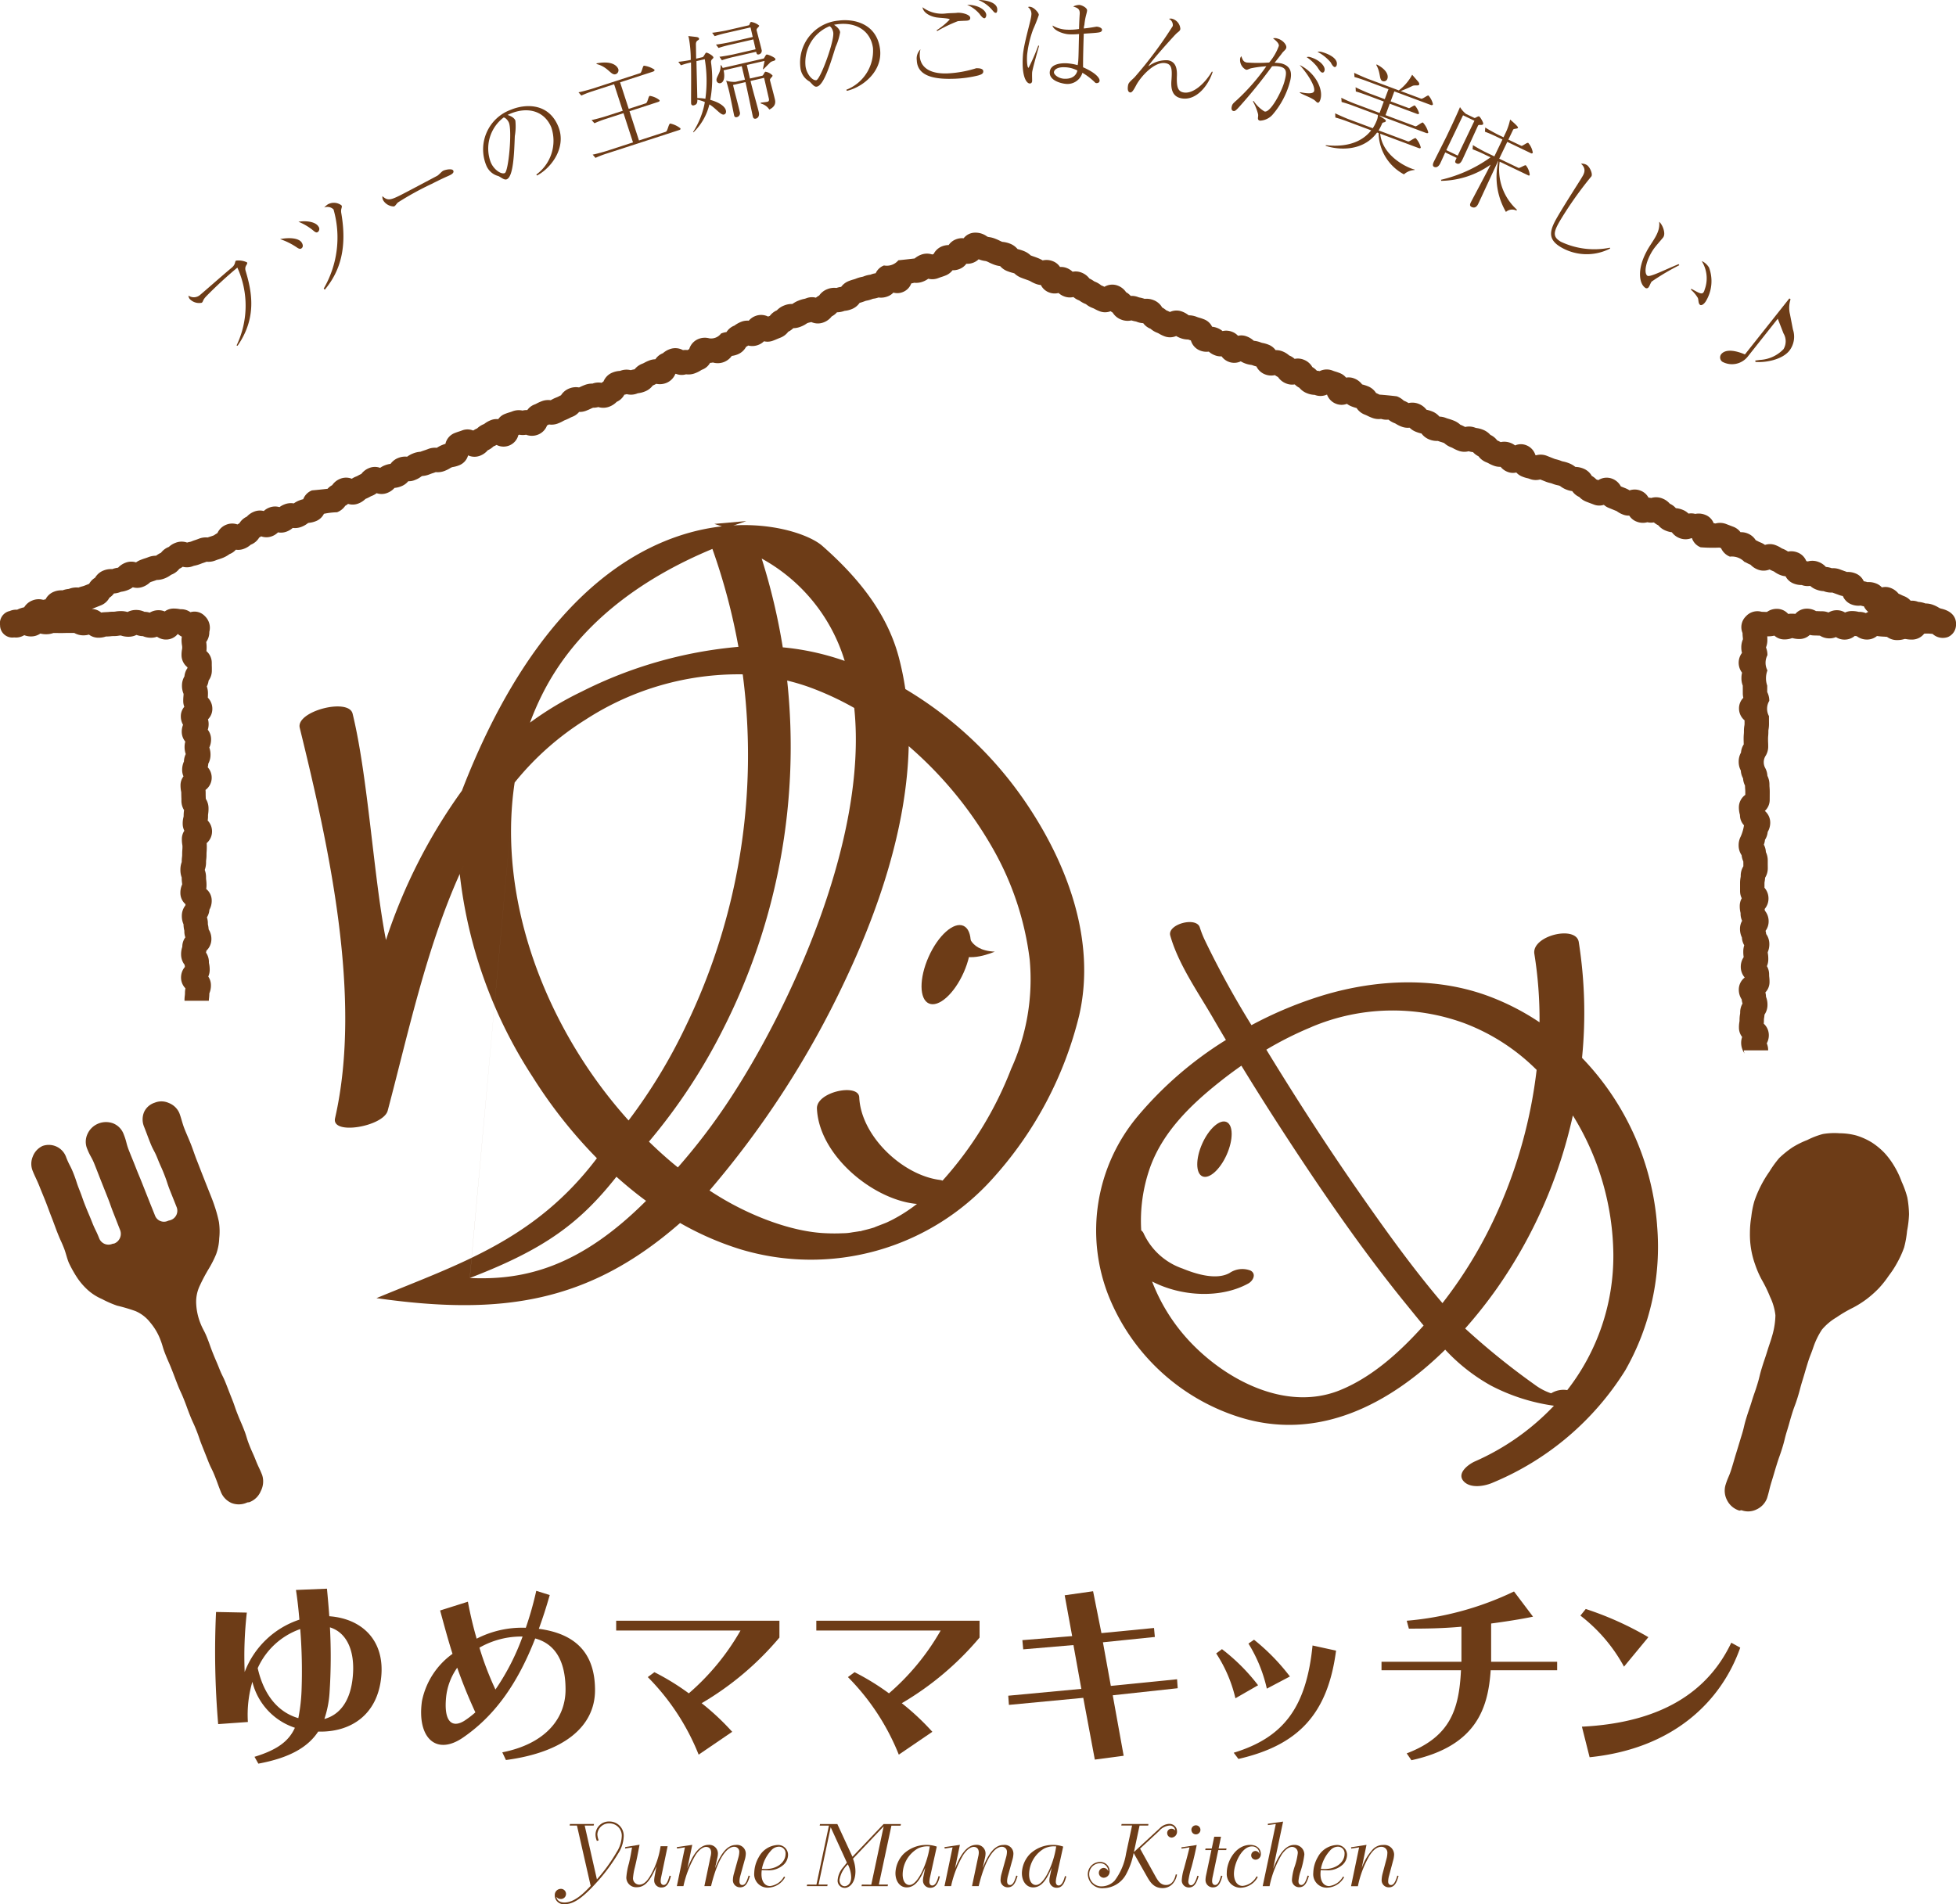 <svg xmlns="http://www.w3.org/2000/svg" width="231.137" height="225.056" viewBox="0 0 231.137 225.056">
  <g id="グループ_1356" data-name="グループ 1356" transform="translate(-710.583 -341.834)">
    <g id="グループ_1347" data-name="グループ 1347" transform="translate(794.995 403.423)">
      <g id="グループ_1346" data-name="グループ 1346">
        <path id="パス_1543" data-name="パス 1543" d="M767.555,423.093c.056-.007.088-.013.106-.013a2.092,2.092,0,0,1-.307.063c.025-.007.066-.018.135-.034a.359.359,0,0,0,.043-.009l.023-.007" transform="translate(-749.938 -338.941)" fill="#6d3c17"/>
        <path id="パス_1544" data-name="パス 1544" d="M757.644,376.5l3.785-.332q-1.168.393-2.327.832c-.47-.179-.956-.341-1.458-.5" transform="translate(-757.644 -376.171)" fill="#6d3c17"/>
      </g>
    </g>
    <g id="グループ_1350" data-name="グループ 1350" transform="translate(745.978 403.895)">
      <g id="グループ_1348" data-name="グループ 1348" transform="translate(94.134 46.918)">
        <path id="パス_1545" data-name="パス 1545" d="M849.083,438.407a31.98,31.98,0,0,0-8.868-19.766,53.685,53.685,0,0,0-.387-13.689c-.319-2.025-5.586-.75-5.246,1.4a48.9,48.9,0,0,1,.611,8.086,28.936,28.936,0,0,0-5.783-3c-6.256-2.4-13.325-2.115-19.669-.226a46.517,46.517,0,0,0-8.588,3.564,108.156,108.156,0,0,1-5.467-9.95,11.725,11.725,0,0,1-.63-1.577c-.38-1.354-3.874-.405-3.5.936.949,3.377,3.256,6.649,5,9.657q.78,1.351,1.578,2.685a43.548,43.548,0,0,0-10.4,8.984,21.028,21.028,0,0,0-3.442,21.318,24.641,24.641,0,0,0,15.2,14.2c9.422,3.074,17.969-1.421,24.554-7.9a21.854,21.854,0,0,0,5.4,4.244,22.84,22.84,0,0,0,7.449,2.384,28.785,28.785,0,0,1-9.349,6.585c-.735.33-2.16,1.367-1.34,2.319.807.927,2.549.6,3.5.17a33.639,33.639,0,0,0,15.621-13.262,29.464,29.464,0,0,0,3.752-17.165m-40.817-23.42a24.614,24.614,0,0,1,18-.456,24.2,24.2,0,0,1,8.588,5.535,56.936,56.936,0,0,1-4.5,16.466,52.4,52.4,0,0,1-6.628,11.1c-3.43-4.027-6.536-8.348-9.555-12.669-3.941-5.636-7.673-11.417-11.257-17.289a40.908,40.908,0,0,1,5.356-2.683m3.347,42.932c-6.42,2.6-13.643-1.272-17.939-5.957a21.648,21.648,0,0,1-4.262-6.889c3.53,1.824,8.177,2,11.37.233.56-.309.979-1.128.269-1.521a2.669,2.669,0,0,0-2.488.283c-1.584.883-4.032.1-5.562-.529a7.892,7.892,0,0,1-4.576-4.12.868.868,0,0,0-.3-.386,18.9,18.9,0,0,1,1-7.306c1.478-4.251,4.794-7.485,8.231-10.215.848-.678,1.72-1.327,2.606-1.946,2.283,3.738,4.649,7.426,7.067,11.072,3.842,5.786,7.844,11.49,12.217,16.887.725.89,1.473,1.824,2.249,2.753-2.759,3.082-6.045,6.082-9.881,7.639m26.853-.007a2.762,2.762,0,0,0-1.894.373.756.756,0,0,1-.077-.018,6.857,6.857,0,0,1-1.876-1,85.757,85.757,0,0,1-8.215-6.637,55.047,55.047,0,0,0,3.74-4.723,56.764,56.764,0,0,0,8.986-20.457,31.773,31.773,0,0,1,4.785,16.394,25.785,25.785,0,0,1-5.449,16.068" transform="translate(-782.798 -402.591)" fill="#6d3c17"/>
        <path id="パス_1546" data-name="パス 1546" d="M792.921,415.795c-.8-.355-2.09.793-2.877,2.563s-.78,3.5.021,3.858,2.09-.793,2.877-2.565.778-3.5-.021-3.856" transform="translate(-777.511 -392.164)" fill="#6d3c17"/>
      </g>
      <g id="グループ_1349" data-name="グループ 1349">
        <path id="パス_1547" data-name="パス 1547" d="M815.782,408.713a45,45,0,0,0-13.88-12.9,34.31,34.31,0,0,0-.782-3.8c-1.406-5.281-4.927-9.517-9.037-13.131-3.664-3.225-27.762-9.383-42.578,28.943a64.326,64.326,0,0,0-8.974,17.65c-1.457-7.411-2.124-19.329-3.943-26.754-.47-1.91-6.723-.285-6.247,1.673,3.367,13.731,7.449,31.789,4.174,46.14-.468,2.066,5.72.979,6.22-.888,2.377-8.938,4.511-19.065,8.513-27.983.158-.35.321-.7.484-1.042-.163.346-.326.692-.484,1.044a55.051,55.051,0,0,0,8.624,24,56.816,56.816,0,0,0,7.584,9.6c-7.342,9.722-16.392,12.52-26.049,16.536,14.73,2.095,25.066.583,35.882-8.882a35.489,35.489,0,0,0,7.1,3.1,28.845,28.845,0,0,0,29.956-8.486,44.383,44.383,0,0,0,10.1-19.14c2.075-9.042-1.552-18.349-6.665-25.685m-21.043-16.224c.947.328,1.876.7,2.795,1.1-.918-.4-1.848-.777-2.795-1.1v0c-.615-.212-1.234-.409-1.864-.586a30.34,30.34,0,0,0-5.453-1.015,73.554,73.554,0,0,0-2.491-10.493,20.617,20.617,0,0,1,9.808,12.095m-35.821,4.122c4.109-8.358,11.783-13.863,20.189-17.356a73.177,73.177,0,0,1,3.076,11.571,50.943,50.943,0,0,0-18.52,5.29,38.292,38.292,0,0,0-6.108,3.668,32.429,32.429,0,0,1,1.362-3.173m-3.18,10.256a33.675,33.675,0,0,1,8.4-7.447,33.2,33.2,0,0,1,18.554-5.342,73.44,73.44,0,0,1-6.721,41.567A63.823,63.823,0,0,1,769.2,446.8c-9.675-10.737-15.569-25.947-13.463-39.934m0,0-5.3,58.554c8.855-3.4,13-6.491,17.328-11.966,1.127,1,2.292,1.966,3.5,2.848-7.725,7.724-14.236,9.428-20.833,9.117m24.593-13.069c-1.184-.952-2.317-1.975-3.419-3.046a67.871,67.871,0,0,0,8.748-13.269,73.692,73.692,0,0,0,7.587-41.226,25.959,25.959,0,0,1,2.563.761,35.266,35.266,0,0,1,5.363,2.477v0c1.636,15.628-7.72,35.728-14.941,46.594a71.682,71.682,0,0,1-5.9,7.706m39.412-11.722a42.767,42.767,0,0,1-8.138,13.288,1.425,1.425,0,0,0-.325-.084c-4.42-.567-9.313-5.2-9.517-9.761-.075-1.7-5.085-.66-5,1.336.24,5.4,6.367,10.574,11.476,11.227.113.014.231.022.348.03a18.6,18.6,0,0,1-2.454,1.627c-.579.325-.978.5-1.137.576-.266.118-1.36.518-1.449.576-.493.158-1,.283-1.51.407l-.072.018a.446.446,0,0,1,.109-.013,1.928,1.928,0,0,1-.255.048.543.543,0,0,1,.086-.025c-.032.005-.07.013-.118.018-.273.05-.552.086-.829.127a6.025,6.025,0,0,1-1.146.111c-.653.03-1.3.03-1.948,0-4.107-.145-9.076-2.1-12.909-4.488-.3-.183-.592-.37-.886-.567a110.026,110.026,0,0,0,15.9-24.563c4.012-8.43,7.413-18.272,7.639-27.951a46.033,46.033,0,0,1,9.93,12.08A35.055,35.055,0,0,1,816.6,427.8a25.519,25.519,0,0,1-2.161,12.835" transform="translate(-730.317 -376.434)" fill="#6d3c17"/>
        <path id="パス_1548" data-name="パス 1548" d="M776.277,408.391c-1.126,2.534-2.968,4.174-4.115,3.664s-1.159-2.974-.032-5.507,2.969-4.177,4.115-3.668,1.157,2.978.032,5.51" transform="translate(-697.793 -355.517)" fill="#6d3c17"/>
        <path id="パス_1549" data-name="パス 1549" d="M774.868,403.084s-.138,2.477,3.209,2.612c0,0-3.347,1.474-4.418,0" transform="translate(-695.917 -355.282)" fill="#6d3c17"/>
      </g>
    </g>
    <g id="グループ_1351" data-name="グループ 1351" transform="translate(732.853 341.834)">
      <path id="パス_1550" data-name="パス 1550" d="M728.683,369.048a10.863,10.863,0,0,0,.095-9.2,49.417,49.417,0,0,0-3.708,3.419c-.436.474-.3.594-.508.735a1.523,1.523,0,0,1-1.433-.468.744.744,0,0,1-.131-.377,1.129,1.129,0,0,0,1.3-.023c.2-.144,2.845-2.479,3.856-3.313.441-.4.294-.676.465-.8a2.373,2.373,0,0,1,1.288.2c.178.251-.368.38-.133,1.076.705,2.389,1.345,5.458-.974,8.787Z" transform="translate(-722.999 -328.218)" fill="#6d3c17"/>
      <path id="パス_1551" data-name="パス 1551" d="M731.6,359.912c.149.242.194.533-.07.692-.117.07-.262.043-.54-.151a8.155,8.155,0,0,0-1.957-.967C730.12,359.277,731.265,359.351,731.6,359.912ZM733.568,358a.456.456,0,0,1-.081.656c-.127.077-.249.065-.524-.176a6.585,6.585,0,0,0-1.76-1.044C732.124,357.286,733.222,357.43,733.568,358Zm.624,7.336a12.014,12.014,0,0,0,1.159-9.354,1.018,1.018,0,0,0-1.1-.226,2.488,2.488,0,0,1,.423-.373,1.477,1.477,0,0,1,1.618.118c.142.233-.12.348-.025.911.7,4.043-.086,6.827-1.948,9.053Z" transform="translate(-718.209 -331.228)" fill="#6d3c17"/>
      <path id="パス_1552" data-name="パス 1552" d="M738.007,356c.99-.506,4.088-2.158,4.242-2.237.187-.1.52-.5.707-.6.255-.129,1.055-.3,1.195-.027.1.187-.036.366-.355.529s-.644.26-2.185,1.046a35.354,35.354,0,0,0-4,2.2c-.23.23-.267.373-.456.468a1.515,1.515,0,0,1-1.238-.658.807.807,0,0,1-.133-.558C736.387,356.713,736.706,356.661,738.007,356Z" transform="translate(-712.863 -332.979)" fill="#6d3c17"/>
      <path id="パス_1553" data-name="パス 1553" d="M748.7,356.916a4.943,4.943,0,0,0,1.769-5.582c-.856-2.054-3.006-2.524-5.162-1.464.19.068.748.249.918.662a6.8,6.8,0,0,1-.065,1.835c-.079,1.959-.152,4.775-.951,5.107-.3.124-.655-.222-.986-.378a2.107,2.107,0,0,1-1.431-1.25,4.985,4.985,0,0,1,2.9-6.59c1.7-.708,4.434-.832,5.594,1.952,1.031,2.475-.8,4.924-2.5,5.82Zm-5.379-1.439c.346.832,1.207,1.451,1.652,1.265s.886-5,.488-5.959c-.161-.387-.525-.651-.629-.608A4.607,4.607,0,0,0,743.318,355.477Z" transform="translate(-707.595 -336.285)" fill="#6d3c17"/>
      <path id="パス_1554" data-name="パス 1554" d="M759.013,354.137c.222-.074.316-.908.515-.972a2.876,2.876,0,0,1,1.211.567c.045.142-.048.172-.178.213l-8.482,2.753a11.428,11.428,0,0,0-1.376.526l-.332-.386c.262-.034,1.322-.326,1.627-.425l3.137-1.019-1.121-3.453-2.068.671a11.535,11.535,0,0,0-1.363.52l-.344-.382c.275-.036,1.322-.325,1.629-.425l2.056-.665-1.019-3.139-2.5.813a11.462,11.462,0,0,0-1.374.526l-.334-.386c.274-.038,1.335-.33,1.639-.429l5.639-1.831c.212-.068.289-.832.452-.886a2.911,2.911,0,0,1,1.243.466c.05.152-.1.213-.217.253l-3.842,1.247,1.019,3.137,2.009-.653c.248-.079.292-.822.479-.883a2.4,2.4,0,0,1,1.153.509c.047.14-.072.179-.2.221l-3.349,1.087,1.121,3.455Zm-8.183-8.084c2.018-.382,2.493.438,2.577.7a.491.491,0,0,1-.307.579c-.576.187-.861-.85-2.271-1.2C750.834,346.1,750.827,346.08,750.83,346.053Z" transform="translate(-702.606 -338.565)" fill="#6d3c17"/>
      <path id="パス_1555" data-name="パス 1555" d="M758.138,347.44c.135-.03.316-.5.425-.529.133-.031.8.337.847.54s-.325.19-.271.646a13.645,13.645,0,0,1-.093,4.393c.96.262,1.724.721,1.846,1.25.059.253-.038.439-.242.486-.362.083-.96-.755-1.709-1.2a6.838,6.838,0,0,1-1.878,3.3l-.049-.039a9.538,9.538,0,0,0,1.392-3.539,4.172,4.172,0,0,0-.886-.278c0,.291,0,.57-.431.669a.231.231,0,0,1-.3-.185c-.036-.158.022-2.667-.02-4.888a9.735,9.735,0,0,0-1.189.337l-.31-.411a13.878,13.878,0,0,0,1.469-.224,14.108,14.108,0,0,0-.217-2.547,2.212,2.212,0,0,0-.075-.274l.884.1c.131.022.35.034.389.2l.005.025c0,.226-.393.115-.377.682l.029,1.666Zm-.726.47c.029,1.566.09,3.541.1,4.362a6.133,6.133,0,0,1,.956.084,15.7,15.7,0,0,0-.072-4.673Zm1.853-3.352c.275-.013,1.349-.2,1.663-.267l2.648-.61c.156-.034.12-.355.3-.4a1.892,1.892,0,0,1,.947.429c.032.145-.357.323-.3.552.057.251.533,2.045.6,2.357a.433.433,0,0,1-.355.5c-.217.048-.251-.108-.3-.312l-2.624.6a11.829,11.829,0,0,0-1.428.4l-.285-.414c.276-.014,1.334-.206,1.659-.28l2.612-.6-.267-1.168-2.685.617a14.38,14.38,0,0,0-1.43.391l-.3-.4c.289-.016,1.334-.206,1.672-.283l2.672-.613-.26-1.132-2.829.649a14.133,14.133,0,0,0-1.408.387Zm3.5,3.948-2.143.492c.142.613.12,1.4-.386,1.521a.382.382,0,0,1-.447-.291c-.1-.432.552-.963.47-1.819l.072-.016c.075.109.108.19.188.325l4.814-1.107c.109-.025.24-.448.373-.479s.988.332,1.03.511c.066.289-.364.185-.631.45l-.773.773-.066-.011.2-.97-2.1.481.368,1.6,1.457-.334c.145-.034.242-.436.375-.466a1.4,1.4,0,0,1,.836.441c.036.156-.35.346-.3.563.056.24.454,1.695.588,2.285s-.167.926-.665,1.18a1.662,1.662,0,0,0-1-.708l-.025-.108c.432-.05.655-.075.8-.108s.224-.129.167-.38l-.561-2.445-1.6.368c.244,1.06.834,3.078.97,3.668.129.565-.183.752-.351.789-.192.045-.305-.056-.352-.26s-.619-2.976-.868-4.059l-1.469.337c.244,1.06.551,2.117.793,3.177a.472.472,0,0,1-.352.626c-.2.047-.28-.063-.316-.219s-.5-2.47-.561-2.723-.2-.816-.378-1.37a3.229,3.229,0,0,0,1.1.14l1.121-.257Z" transform="translate(-697.384 -340.686)" fill="#6d3c17"/>
      <path id="パス_1556" data-name="パス 1556" d="M768.759,351.386a4.939,4.939,0,0,0,3.15-4.933c-.3-2.2-2.249-3.211-4.6-2.744.165.115.656.436.716.875a6.815,6.815,0,0,1-.536,1.754c-.583,1.873-1.379,4.57-2.237,4.685-.318.043-.574-.384-.854-.619a2.111,2.111,0,0,1-1.06-1.578,4.983,4.983,0,0,1,4.5-5.612c1.824-.244,4.493.343,4.9,3.329.357,2.655-2.043,4.547-3.916,4.972Zm-4.82-2.777c.12.893.791,1.711,1.268,1.648s2.147-4.6,2.009-5.627c-.056-.416-.339-.764-.45-.75A4.606,4.606,0,0,0,763.94,348.609Z" transform="translate(-691.021 -340.778)" fill="#6d3c17"/>
      <path id="パス_1557" data-name="パス 1557" d="M774.614,350.51A13.329,13.329,0,0,0,778,349.9c.456-.014.831.07.839.353.013.308-.256.393-.6.5a13.648,13.648,0,0,1-2.8.387c-1.975.072-4.38-.124-4.455-2.174a1.514,1.514,0,0,1,.434-1.3C771.113,348.8,771.465,350.625,774.614,350.51Zm-1.286-5.1a8.225,8.225,0,0,0,1.546-1.268c0-.149-.983-.174-1.428-.233-.5-.043-1.661-.384-1.79-1.22a3.815,3.815,0,0,0,2.735.741c.418-.052,1.184-.043,1.392-.088.692-.025,1.507.255,1.517.6.013.321-.307.334-.543.343-.282.011-.8.029-.936.057a16.759,16.759,0,0,0-2.43,1.166Zm5.865-1.81c.005.172-.084.387-.221.391s-.326-.16-.574-.509a3.966,3.966,0,0,0-1.474-1.083C778.209,342.392,779.17,343.013,779.194,343.6Zm1.3-.678c.005.172-.023.422-.158.427-.172.005-.212-.068-.5-.4a4.218,4.218,0,0,0-1.573-1.116C779.129,341.827,780.464,342.1,780.492,342.926Z" transform="translate(-684.917 -341.834)" fill="#6d3c17"/>
      <path id="パス_1558" data-name="パス 1558" d="M779.9,347c-.352,1.229-.8,2.834-.822,3.141-.022.359.007.881,0,1.015s-.081.3-.292.291c-.344-.022-.969-.717-.8-3.282.093-1.455.96-4.145,1-4.811a.987.987,0,0,0-.386-.929c.041-.059.215-.086.483.03.312.133.8.646.784.893a17.243,17.243,0,0,1-.666,1.69,12.612,12.612,0,0,0-.716,3.024c-.045.653,0,1.521.174,1.532a23.087,23.087,0,0,0,1.146-2.637Zm6.832-2.269c.208.014.623.138.606.386s-.3.289-.516.314c-.136.029-.872.079-1.643.129-.041,1.221-.091,2.988-.081,3.968,1.588.7,1.969,1.315,1.953,1.586-.022.308-.368.323-.5.253a7.532,7.532,0,0,0-1.532-1.187,1.84,1.84,0,0,1-1.991,1.308c-.212-.014-1.939-.274-1.867-1.383s1.7-1.065,2.025-1.046a6.346,6.346,0,0,1,1.272.219,4.161,4.161,0,0,0,.081-.689c.036-.518.045-1.8.083-2.99a8.168,8.168,0,0,1-1.191.034c-.751-.048-1.839-.477-1.95-1.04a3.627,3.627,0,0,0,1.541.482,7.17,7.17,0,0,0,1.6-.07c.02-.865.066-1.593.079-1.8.039-.592-.3-.712-.773-.854a1.534,1.534,0,0,1,.744-.188c.282.02.918.332.9.653-.023.346-.217.68-.321,1.711a1.524,1.524,0,0,0-.063.418C786.031,344.86,786.621,344.724,786.732,344.731Zm-3.75,4.8c-.936-.061-1.308.3-1.326.583s.534.726,1.164.768c1.381.09,1.589-.838,1.6-.974A3.43,3.43,0,0,0,782.981,349.527Z" transform="translate(-679.383 -341.578)" fill="#6d3c17"/>
      <path id="パス_1559" data-name="パス 1559" d="M794.915,349.367c-.561,1.733-2,3.4-3.647,3.123-.987-.163-1.329-.9-1.223-2.143.1-1.387.029-1.9-.726-2.023-1.266-.21-2.888,1.561-3.453,2.631-.31.587-.5.868-.7.834s-.35-.233-.253-.818c.05-.3.167-.4.762-.963a48.528,48.528,0,0,0,4.526-6.07.824.824,0,0,0-.459-.852.96.96,0,0,1,.318-.023,1.322,1.322,0,0,1,1.037,1.223c-.047.282-.267.319-.57.644-.33.334-2.847,3.121-3.186,3.715l.022.029a3.389,3.389,0,0,1,2.267-.687c.89.149,1.114.9,1.055,1.941-.039,1.295.16,1.754.816,1.864,1.06.176,2.411-.94,3.329-2.477Z" transform="translate(-673.887 -340.862)" fill="#6d3c17"/>
      <path id="パス_1560" data-name="パス 1560" d="M794.327,351.775a4.019,4.019,0,0,0,1.292,1.245c.7.19,2.1-2.491,2.366-3.611.271-1,.26-1.478-.481-1.677a3.057,3.057,0,0,0-1-.052,61.316,61.316,0,0,1-3.876,4.789c-.42.463-.54.533-.707.488s-.264-.212-.165-.581c.065-.239.151-.318.59-.71a24.533,24.533,0,0,0,3.481-3.989,11.736,11.736,0,0,0-1.871.251c-.319.131-.409.183-.542.149a1.3,1.3,0,0,1-.676-1.335.609.609,0,0,1,.136-.258c.2.567.294.655.628.746a18.273,18.273,0,0,0,2.664,0,6.467,6.467,0,0,0,1.139-1.957c.056-.343-.488-.746-.689-.9a.952.952,0,0,1,.565.038c.561.151,1.1.73,1,1.1-.065.239-.364.4-.542.685-.117.149-.509.656-.838,1.067a4.446,4.446,0,0,1,.809.077c.977.264,1.3.926,1.055,1.975a9.762,9.762,0,0,1-2.117,4.1,2.1,2.1,0,0,1-1.478.689c-.405-.109-.14-.434-.222-.787a6.206,6.206,0,0,0-.608-1.5Zm5.5-1.037c1.152.235,1.578.131,1.648-.131.17-.633-.938-2.264-1.715-3.085,1.869.9,2.793,2.838,2.477,4.007-.111.405-.242.472-.337.447-.2-.056-.219-.239-.635-.452-.339-.208-1.029-.457-1.494-.723Zm1.087-4.172c1.3.35,1.912,1.168,1.794,1.609-.054.192-.142.283-.319.233s-.387-.421-.57-.691a5.611,5.611,0,0,0-1.232-1.125A.924.924,0,0,1,800.915,346.566Zm1.448-.583c.874.235,1.989.793,1.779,1.568-.045.167-.178.233-.249.215-.167-.045-.312-.264-.454-.545a5.264,5.264,0,0,0-1.568-1.256A1.044,1.044,0,0,1,802.363,345.983Z" transform="translate(-668.458 -339.842)" fill="#6d3c17"/>
      <path id="パス_1561" data-name="パス 1561" d="M804.8,352.5c.136.091.262.178.215.3-.061.163-.364.09-.423.251a6.419,6.419,0,0,1-.418.832l3.483,1.3c.151.056.746-.447.9-.389a2.59,2.59,0,0,1,.6,1.107c-.05.127-.124.113-.308.045l-4.49-1.677c.244,2.384,2.608,3.715,3.673,4.113a3.22,3.22,0,0,0,.4.124l-.022.057a2.018,2.018,0,0,0-1.245.511,5.636,5.636,0,0,1-2.992-4.875l-.185-.068c-1.656,2.282-4.581,2.072-6.068,1.569.009-.023.005-.05.014-.075,3.3.366,4.755-.978,5.361-1.752l-2.823-1.055a14.474,14.474,0,0,0-1.41-.461l-.025-.5c.253.135,1.25.572,1.55.685l2.891,1.08a4.561,4.561,0,0,0,.47-.906,1.715,1.715,0,0,0,.142-.66l-2.881-1.074a14.421,14.421,0,0,0-1.408-.461l-.038-.5a17.048,17.048,0,0,0,1.562.689l2.961,1.107.5-1.352-1.909-.714c-.371-.138-1.046-.377-1.4-.472l-.025-.5c.247.145,1.245.583,1.546.7l1.9.708.439-1.18-2.615-.976c-.346-.131-1.046-.368-1.4-.457l-.036-.5c.242.129,1.248.57,1.56.689l3.713,1.387a5.608,5.608,0,0,0,1.577-1.851l.664.762c.086.084.213.276.165.4l-.029.043c-.124.124-.488,0-.753.113a15.187,15.187,0,0,1-1.4.61l2.407.9c.185.07.737-.422.875-.371a2.349,2.349,0,0,1,.529,1.028c-.045.115-.12.14-.271.084l-4.292-1.6-.439,1.18,2.151.8c.1.039.6-.359.712-.314a2.31,2.31,0,0,1,.5.924c-.045.115-.124.113-.239.07l-3.227-1.205-.5,1.352,3.526,1.318c.14.052.753-.5.9-.441a2.843,2.843,0,0,1,.628,1.171c-.038.1-.118.113-.3.045l-5.462-2.039-.009.023Zm-.859-6.421c1.37.709,1.363,1.431,1.274,1.674a.436.436,0,0,1-.574.3c-.429-.16-.2-.972-.741-1.9Z" transform="translate(-663.534 -338.467)" fill="#6d3c17"/>
      <path id="パス_1562" data-name="パス 1562" d="M806.442,354.244c-.143.3-.362.813-.587,1.281s-.515.533-.737.427-.124-.4-.034-.59,1.34-2.656,1.523-3.037,1.128-2.361,1.577-3.433a3.28,3.28,0,0,0,.71.805l.99.475c.1.047.432-.246.563-.181s.54.764.475.9c-.108.222-.518,0-.608.188s-1.695,3.706-1.838,4.005-.353.626-.689.465c-.255-.122-.2-.233,0-.656Zm6.376.743,2.273,1.087c.135.065.75-.366.872-.307a2.108,2.108,0,0,1,.461,1.125c-.057.122-.1.1-.181.063l-3.372-1.616a6.408,6.408,0,0,0,2.032,5.67l-.041.117a1.113,1.113,0,0,0-1.25.154,8.264,8.264,0,0,1-.9-6l-.021-.011c-.413.857-2.1,4.536-2.355,5.06s-.579.461-.778.366-.242-.239-.108-.517,2.054-3.862,2.335-4.452l-.02-.011a10.368,10.368,0,0,1-5.794,1.892c-.007-.043-.03-.082-.036-.126a16.353,16.353,0,0,0,5.858-2.656l-.746-.357a14.572,14.572,0,0,0-1.374-.59l.036-.5c.224.161,1.166.682,1.476.83l1.058.506.956-1.993-.648-.309a15.306,15.306,0,0,0-1.419-.612l.038-.5c.221.163,1.209.7,1.51.848l.646.309.281-.59a6.893,6.893,0,0,0,.5-1.51c.54.477.981.866.927.978-.068.145-.506.086-.57.221l-.565,1.18,1.537.735c.109.054.665-.42.811-.352a2.3,2.3,0,0,1,.54,1.162.152.152,0,0,1-.221.059l-2.795-1.34Zm-6.251-1.01,1.349.646,1.973-4.12-1.347-.644Z" transform="translate(-657.928 -336.232)" fill="#6d3c17"/>
      <path id="パス_1563" data-name="パス 1563" d="M819.751,362.648a6.031,6.031,0,0,1-5.8-.142c-1.675-.979-1.345-2.032-.4-3.652s2.534-4.07,2.78-4.486.743-1.053-.025-1.745a1.091,1.091,0,0,1,.682.156c.332.192.728,1.028.549,1.336a43.844,43.844,0,0,0-3.734,5.286c-.791,1.354-.834,1.889.127,2.45a9.245,9.245,0,0,0,5.788.7Z" transform="translate(-651.751 -333.277)" fill="#6d3c17"/>
      <path id="パス_1564" data-name="パス 1564" d="M823.269,361.577A28.313,28.313,0,0,0,820,363.515c-.2.285-.285.719-.5.778a.291.291,0,0,1-.258-.043,1.252,1.252,0,0,1-.389-.477c-.2-.389-.574-1.67.527-3.774.6-1.186,1.686-2.213,1.509-3.548.346.239.861,1.387.452,1.871-.3.375-.827.944-1.121,1.37-.866,1.263-1.2,2.8-.716,3.134.285.2,2.043-.707,3.69-1.376Zm1.413,2.786c1.022.538,1.383.863,1.587.088a3.809,3.809,0,0,0-.348-3.354,1.143,1.143,0,0,1,.339.185,2.053,2.053,0,0,1,.522.57,4.579,4.579,0,0,1-.4,4.025c-.273.4-.534.472-.656.387-.256-.174-.149-.7-.307-.884a3.815,3.815,0,0,0-.769-.9Z" transform="translate(-647.1 -330.233)" fill="#6d3c17"/>
      <path id="パス_1565" data-name="パス 1565" d="M832.234,361.61a3.222,3.222,0,0,0-.072,1.742l.35,1.808a2.707,2.707,0,0,1-.414,2.513c-.838,1.055-2.766,1.437-4.009,1.333l-.027-.163.581-.075a4.149,4.149,0,0,0,2.757-1.27,1.818,1.818,0,0,0,0-1.864l-.676-1.736-3.555,4.486a2.38,2.38,0,0,1-3,.6.628.628,0,0,1-.138-.881c.613-.775,2.086-.3,2.809.018l5.255-6.626Z" transform="translate(-642.917 -326.23)" fill="#6d3c17"/>
    </g>
    <g id="グループ_1352" data-name="グループ 1352" transform="translate(776.141 557.119)">
      <path id="パス_1566" data-name="パス 1566" d="M752.11,464.157a1.963,1.963,0,0,1-.165-.759,1.573,1.573,0,0,1,1.641-1.539,1.679,1.679,0,0,1,1.684,1.862,3.928,3.928,0,0,1-.635,1.9,21.436,21.436,0,0,1-2.473,3.347c-1.84,2.047-2.868,2.66-3.846,2.66a1.047,1.047,0,0,1-1.184-1.03.721.721,0,0,1,.674-.778.6.6,0,1,1,0,1.195.634.634,0,0,1-.332-.1,1.034,1.034,0,0,1-.145-.147c0,.167.178.664.945.664,1.227,0,2.38-1.205,3.1-1.964l-1.621-7.128h-.863l.032-.187h2.846l-.041.187h-1.06l1.444,6.36a19.882,19.882,0,0,0,2.318-3.2,3.745,3.745,0,0,0,.613-1.819,1.448,1.448,0,0,0-1.444-1.6,1.375,1.375,0,0,0-1.435,1.288,2.164,2.164,0,0,0,.156.708Z" transform="translate(-747.133 -461.859)" fill="#6d3c17"/>
      <path id="パス_1567" data-name="パス 1567" d="M753.481,463.389c-.239,1.257-.321,1.693-.551,2.66a7.17,7.17,0,0,0-.217,1.207.749.749,0,0,0,.737.852c.655,0,1.082-.676,1.351-1.144a9.8,9.8,0,0,0,1.164-3.4h.832l-.759,3.638a2.343,2.343,0,0,0-.063.47c0,.466.3.475.353.475.353,0,.51-.475.7-1.1l.156.043c-.187.717-.414,1.351-1.1,1.351a.827.827,0,0,1-.874-.872c0-.126.022-.24.032-.355l.239-1.277c-.726,1.693-1.351,2.474-2.318,2.474a1.152,1.152,0,0,1-1.247-1.153,8.4,8.4,0,0,1,.31-1.673c.2-.863.26-1.247.364-1.873l-.83.126.041-.176Z" transform="translate(-743.463 -460.645)" fill="#6d3c17"/>
      <path id="パス_1568" data-name="パス 1568" d="M757,463.4l-.581,2.8c.414-1.019,1.173-2.8,2.5-2.8a1.022,1.022,0,0,1,1.112,1.06,2.227,2.227,0,0,1-.063.457l-.28,1.247c.436-1.06,1.153-2.753,2.463-2.753a1.035,1.035,0,0,1,1.175,1.069,2.929,2.929,0,0,1-.147.769l-.5,1.81a2.548,2.548,0,0,0-.1.622c0,.115,0,.466.342.466.373,0,.551-.518.737-1.11l.156.031c-.2.633-.416,1.351-1.153,1.351a.836.836,0,0,1-.852-.945,2.9,2.9,0,0,1,.115-.676l.54-1.953a2.646,2.646,0,0,0,.093-.57.585.585,0,0,0-.613-.646c-.728,0-1.849,1.03-2.723,4.646h-.789l.726-3.471a2.009,2.009,0,0,0,.074-.488c0-.479-.271-.674-.592-.674-.1,0-.613,0-1.248.954a12.272,12.272,0,0,0-1.433,3.679h-.78l.956-4.583-.925.145-.041-.167Z" transform="translate(-740.755 -460.64)" fill="#6d3c17"/>
      <path id="パス_1569" data-name="パス 1569" d="M763.922,467.21a2.373,2.373,0,0,1-1.995,1.238,1.591,1.591,0,0,1-1.654-1.756,3.878,3.878,0,0,1,.542-1.862A2.667,2.667,0,0,1,763,463.407a1.168,1.168,0,0,1,1.268,1.153,1.625,1.625,0,0,1-.5,1.153,2.656,2.656,0,0,1-1.964.685c-.208,0-.425-.009-.644-.022a3.751,3.751,0,0,0-.032.49c0,.7.291,1.392,1.019,1.392a2.162,2.162,0,0,0,1.643-1.123Zm-2.3-.965c1.446,0,2.35-.865,2.35-1.779a.781.781,0,0,0-.8-.861,1.251,1.251,0,0,0-.893.436,4.412,4.412,0,0,0-1.1,2.183C761.336,466.232,761.479,466.245,761.625,466.245Z" transform="translate(-736.703 -460.63)" fill="#6d3c17"/>
      <path id="パス_1570" data-name="パス 1570" d="M765.3,462.027h2.048l1.786,3.865,3.679-3.865h2.048l-.041.188h-1.082l-1.487,6.963h1.082l-.041.187h-3.087l.041-.187,1.112.011,1.465-6.891-3.627,3.824a4.249,4.249,0,0,1,.29,1.487c0,1.32-.674,1.964-1.277,1.964a.844.844,0,0,1-.822-.945,2.569,2.569,0,0,1,.622-1.455l.468-.583L766.56,462.4l-1.433,6.777H766.2l-.043.187h-2.422l.041-.187,1.1.011,1.475-6.974h-1.091Zm2.3,6.59c0,.52.321.757.614.757.187,0,.768-.154.768-1.058a3.577,3.577,0,0,0-.395-1.526A3.315,3.315,0,0,0,767.6,468.617Z" transform="translate(-733.958 -461.726)" fill="#6d3c17"/>
      <path id="パス_1571" data-name="パス 1571" d="M773.1,466.092c-.488,1.112-1.06,2.33-2.194,2.33-.811,0-1.329-.739-1.329-1.684a3.4,3.4,0,0,1,.976-2.287,3.932,3.932,0,0,1,2.723-1.049,3.6,3.6,0,0,1,1.186.2l-.78,3.535a3.468,3.468,0,0,0-.093.614c0,.061,0,.447.343.447.407,0,.624-.676.739-1.112l.156.041c-.2.769-.457,1.34-1.123,1.34a.846.846,0,0,1-.874-.893,2.056,2.056,0,0,1,.052-.427Zm.208-2.524a2.589,2.589,0,0,0-1.09.258,3.582,3.582,0,0,0-1.788,3.078c0,.787.353,1.234.8,1.234.666,0,1.362-1.1,1.871-2.482a10.25,10.25,0,0,0,.531-2.079C773.524,463.577,773.409,463.568,773.3,463.568Z" transform="translate(-729.322 -460.635)" fill="#6d3c17"/>
      <path id="パス_1572" data-name="パス 1572" d="M774.63,463.4l-.581,2.8c.416-1.019,1.173-2.8,2.5-2.8a1.022,1.022,0,0,1,1.112,1.06,2.507,2.507,0,0,1-.061.457l-.282,1.247c.436-1.06,1.153-2.753,2.463-2.753a1.032,1.032,0,0,1,1.173,1.069,2.981,2.981,0,0,1-.143.769l-.5,1.81a2.631,2.631,0,0,0-.1.622c0,.115,0,.466.343.466.373,0,.551-.518.737-1.11l.156.031c-.2.633-.416,1.351-1.155,1.351a.835.835,0,0,1-.85-.945,2.9,2.9,0,0,1,.115-.676l.54-1.953a2.536,2.536,0,0,0,.093-.57.585.585,0,0,0-.612-.646c-.728,0-1.853,1.03-2.725,4.646h-.789l.728-3.471a2,2,0,0,0,.072-.488c0-.479-.271-.674-.592-.674-.1,0-.613,0-1.248.954a12.366,12.366,0,0,0-1.433,3.679h-.779l.954-4.583-.924.145-.041-.167Z" transform="translate(-726.76 -460.64)" fill="#6d3c17"/>
      <path id="パス_1573" data-name="パス 1573" d="M781.429,466.092c-.488,1.112-1.06,2.33-2.192,2.33-.811,0-1.331-.739-1.331-1.684a3.392,3.392,0,0,1,.978-2.287A3.925,3.925,0,0,1,781.6,463.4a3.606,3.606,0,0,1,1.186.2l-.778,3.535a3.3,3.3,0,0,0-.093.614c0,.061,0,.447.341.447.407,0,.624-.676.739-1.112l.156.041c-.2.769-.457,1.34-1.123,1.34a.846.846,0,0,1-.873-.893,1.943,1.943,0,0,1,.054-.427Zm.208-2.524a2.59,2.59,0,0,0-1.091.258,3.583,3.583,0,0,0-1.788,3.078c0,.787.353,1.234.8,1.234.665,0,1.361-1.1,1.871-2.482a10.242,10.242,0,0,0,.531-2.079C781.856,463.577,781.741,463.568,781.637,463.568Z" transform="translate(-722.709 -460.635)" fill="#6d3c17"/>
      <path id="パス_1574" data-name="パス 1574" d="M786.243,462.028h3.169l-.031.187h-1.019l-.665,3.128,3.065-2.827a1.633,1.633,0,0,1,1.1-.5.888.888,0,0,1,.926.895.689.689,0,0,1-.633.728.539.539,0,0,1-.529-.54.5.5,0,0,1,.518-.511.635.635,0,0,1,.436.2.641.641,0,0,0-.707-.572,1.843,1.843,0,0,0-1.227.665l-2.224,2.057,1.736,3.128c.353.635.644,1.173,1.331,1.173.841,0,1.058-.861,1.153-1.256l.145.022a2.145,2.145,0,0,1-.531,1.11,1.613,1.613,0,0,1-1.173.49c-1.06,0-1.487-.737-1.862-1.394l-1.559-2.753a8.658,8.658,0,0,1-.913,2.556,3.114,3.114,0,0,1-2.63,1.6,1.7,1.7,0,0,1-1.871-1.6,1.454,1.454,0,0,1,1.412-1.5,1.106,1.106,0,0,1,1.166,1.069.732.732,0,0,1-.687.8.582.582,0,0,1-.011-1.164.616.616,0,0,1,.542.405.953.953,0,0,0-1.01-.956,1.282,1.282,0,0,0-1.247,1.34,1.434,1.434,0,0,0,1.528,1.392,2.151,2.151,0,0,0,1.476-.674,7.221,7.221,0,0,0,1.353-3.221l.707-3.295H786.2Z" transform="translate(-719.26 -461.735)" fill="#6d3c17"/>
      <path id="パス_1575" data-name="パス 1575" d="M790.229,464.438c-.176.839-.334,1.569-.612,2.6a10.1,10.1,0,0,0-.386,1.7c0,.239.1.456.334.456.414,0,.664-.872.737-1.123l.156.043c-.208.665-.446,1.342-1.144,1.342a.824.824,0,0,1-.85-.906,5.7,5.7,0,0,1,.258-1.32c.344-1.268.561-2.088.655-2.515l-.935.156-.031-.156Zm-.633-1.788a.535.535,0,1,1,.54.531.529.529,0,0,1-.384-.156A.584.584,0,0,1,789.6,462.65Z" transform="translate(-714.371 -461.661)" fill="#6d3c17"/>
      <path id="パス_1576" data-name="パス 1576" d="M791.046,462.862h.8l-.282,1.392h.936l-.041.188h-.936l-.687,3.273a2.4,2.4,0,0,0-.041.375c0,.425.249.475.353.475.384,0,.54-.538.707-1.1l.158.032c-.219.737-.407,1.352-1.125,1.352a.862.862,0,0,1-.872-.917,3.16,3.16,0,0,1,.052-.447l.644-3.044h-.727l.031-.188h.737Z" transform="translate(-713.12 -461.063)" fill="#6d3c17"/>
      <path id="パス_1577" data-name="パス 1577" d="M795.066,467.193a2.353,2.353,0,0,1-2,1.268,1.623,1.623,0,0,1-1.663-1.765c0-1.4,1.071-3.295,2.764-3.295.832,0,1.257.509,1.257,1.039a.641.641,0,0,1-.612.707.514.514,0,1,1-.021-1.028.515.515,0,0,1,.405.217c.022.041.041.1.063.145v-.1a.85.85,0,0,0-.9-.8c-1.175,0-2.111,2.005-2.111,3.243,0,.6.24,1.422,1.03,1.422a2.082,2.082,0,0,0,1.643-1.132Z" transform="translate(-711.994 -460.635)" fill="#6d3c17"/>
      <path id="パス_1578" data-name="パス 1578" d="M796.182,461.865l-1.173,5.56c.4-.967,1.173-2.805,2.484-2.805a1.142,1.142,0,0,1,1.2,1.143,10.114,10.114,0,0,1-.488,2.09,5.066,5.066,0,0,0-.208,1.058c0,.447.3.447.333.447.4,0,.592-.622.748-1.11l.156.031c-.219.676-.437,1.342-1.144,1.342a.84.84,0,0,1-.861-.9,6.1,6.1,0,0,1,.343-1.613,7.666,7.666,0,0,0,.343-1.494.685.685,0,0,0-.674-.759c-.24,0-.676.133-1.207.882a11.761,11.761,0,0,0-1.453,3.761h-.812l1.55-7.347-.936.126v-.158Z" transform="translate(-710.118 -461.854)" fill="#6d3c17"/>
      <path id="パス_1579" data-name="パス 1579" d="M800.75,467.21a2.37,2.37,0,0,1-1.995,1.238,1.59,1.59,0,0,1-1.652-1.756,3.9,3.9,0,0,1,.54-1.862,2.669,2.669,0,0,1,2.183-1.422,1.168,1.168,0,0,1,1.268,1.153,1.632,1.632,0,0,1-.5,1.153,2.656,2.656,0,0,1-1.964.685c-.208,0-.427-.009-.646-.022a4.1,4.1,0,0,0-.03.49c0,.7.291,1.392,1.019,1.392a2.159,2.159,0,0,0,1.641-1.123Zm-2.3-.965c1.444,0,2.348-.865,2.348-1.779a.78.78,0,0,0-.8-.861,1.252,1.252,0,0,0-.895.436,4.423,4.423,0,0,0-1.1,2.183C798.163,466.232,798.308,466.245,798.454,466.245Z" transform="translate(-707.473 -460.63)" fill="#6d3c17"/>
      <path id="パス_1580" data-name="パス 1580" d="M801.419,463.4l-.572,2.775a6.285,6.285,0,0,1,1.279-2.2,1.647,1.647,0,0,1,1.266-.561,1.154,1.154,0,0,1,1.29,1.132,3.26,3.26,0,0,1-.073.54l-.529,1.977a2.626,2.626,0,0,0-.1.685c0,.228.115.4.343.4.3,0,.52-.371.739-1.11l.143.031c-.2.717-.445,1.351-1.132,1.351a.834.834,0,0,1-.863-.9,3.354,3.354,0,0,1,.093-.655l.479-1.806a2.722,2.722,0,0,0,.1-.646.693.693,0,0,0-.737-.78c-.707,0-1.205.791-1.392,1.071a11.78,11.78,0,0,0-1.351,3.586h-.811l.956-4.594-.925.145-.031-.154Z" transform="translate(-705.5 -460.64)" fill="#6d3c17"/>
    </g>
    <g id="グループ_1353" data-name="グループ 1353" transform="translate(735.998 529.601)">
      <path id="パス_1581" data-name="パス 1581" d="M736.936,463.408c-1.211,1.844-3.383,3.107-7.069,3.788l-.456-.807c2.726-.834,4.066-1.869,4.773-3.435a7.646,7.646,0,0,1-5.026-5.429,13.839,13.839,0,0,0-.529,4.748l-3.51.251a100.686,100.686,0,0,1-.253-13.253l3.638.073a45.182,45.182,0,0,0-.253,7.02,10.417,10.417,0,0,1,6.464-6.186c-.1-1.186-.228-2.373-.405-3.51l3.663-.151c.1,1.06.2,2.172.276,3.257,3.838.278,6.565,2.827,6.136,7.171C743.957,461.413,740.8,463.51,736.936,463.408Zm-2.12-12.118a8.654,8.654,0,0,0-5.026,4.62c.759,3.333,2.526,5.252,4.8,5.908a20.855,20.855,0,0,0,.378-3.182A62.775,62.775,0,0,0,734.816,451.29Zm3.51-.2a65.144,65.144,0,0,1-.052,7.8,12.148,12.148,0,0,1-.606,3.029c1.844-.506,3.107-2.145,3.36-5.051C741.306,453.789,740.271,451.692,738.326,451.087Z" transform="translate(-724.752 -446.517)" fill="#6d3c17"/>
      <path id="パス_1582" data-name="パス 1582" d="M748.35,466.656l-.43-.909c5-.985,7.474-3.914,7.474-7.424s-1.338-5.428-3.586-6.034c-2.2,5.655-5,9.291-8.534,11.716-3.207,2.2-5.455-.025-4.848-4.317a9.079,9.079,0,0,1,3.611-5.582c-.529-1.666-.985-3.358-1.464-5.125l3.282-1.035c.276,1.489.63,2.979,1.035,4.368a11.756,11.756,0,0,1,5.808-1.288,39.832,39.832,0,0,0,1.236-4.368l1.591.5c-.4,1.415-.834,2.753-1.288,3.991,4.368.581,6.64,2.9,6.64,7.245C758.877,462.692,755.216,465.746,748.35,466.656Zm-5.758-10.909a7.321,7.321,0,0,0-1.313,3.485c-.3,3.056.807,3.636,2.17,2.778a10.683,10.683,0,0,0,1.288-.987C743.931,459.282,743.224,457.54,742.593,455.747Zm2.626-2.373a36.207,36.207,0,0,0,1.892,4.949,27.6,27.6,0,0,0,3.207-6.262A9.96,9.96,0,0,0,745.219,453.374Z" transform="translate(-713.979 -446.405)" fill="#6d3c17"/>
      <path id="パス_1583" data-name="パス 1583" d="M761.277,458.376a29.206,29.206,0,0,1,3.611,3.381l-3.964,2.7a27.45,27.45,0,0,0-6.011-9.167l.784-.579a28.89,28.89,0,0,1,4.064,2.5,28.336,28.336,0,0,0,6.109-7.424H751.177v-1.161h19.291v1.993A35.32,35.32,0,0,1,761.277,458.376Z" transform="translate(-703.78 -444.841)" fill="#6d3c17"/>
      <path id="パス_1584" data-name="パス 1584" d="M774.463,458.376a29.334,29.334,0,0,1,3.611,3.381l-3.964,2.7a27.447,27.447,0,0,0-6.011-9.167l.784-.579a28.89,28.89,0,0,1,4.064,2.5,28.3,28.3,0,0,0,6.109-7.424H764.363v-1.161h19.291v1.993A35.323,35.323,0,0,1,774.463,458.376Z" transform="translate(-693.315 -444.841)" fill="#6d3c17"/>
      <path id="パス_1585" data-name="パス 1585" d="M789.355,458.982l1.29,7.148-3.408.454-1.365-7.3-8.787.834-.077-1.085,8.636-.809-.933-5.177-5.935.506-.1-1.087,5.883-.477-.883-4.825,3.356-.479.987,4.949,6.212-.606.1,1.062-6.136.63.934,5.153,7.828-.784.075,1.06Z" transform="translate(-683.279 -446.383)" fill="#6d3c17"/>
      <path id="パス_1586" data-name="パス 1586" d="M792.978,456.8a16.5,16.5,0,0,0-2.271-5.3l.682-.506a22.772,22.772,0,0,1,4.267,4.267Zm.355,7.169-.556-.732c5.958-1.817,8.586-5.43,9.316-12.676l2.778.608C803.887,458.693,800.377,462.356,793.333,463.97Zm3.358-8.306a17.23,17.23,0,0,0-2.172-5.327l.658-.456a24.674,24.674,0,0,1,4.24,4.344Z" transform="translate(-672.406 -443.847)" fill="#6d3c17"/>
      <path id="パス_1587" data-name="パス 1587" d="M814.5,456.016c-.3,4.394-1.614,8.94-9.366,10.631l-.556-.809c5.076-1.944,6.186-5.074,6.412-9.822H801.6v-1.01h9.444v-4.14c-2.223.2-4.09.228-6.212.228l-.251-.934a36.286,36.286,0,0,0,12.676-3.458l2.246,2.977c-1.413.3-3.408.606-4.949.809v4.518h7.8v1.01Z" transform="translate(-663.764 -446.371)" fill="#6d3c17"/>
      <path id="パス_1588" data-name="パス 1588" d="M819.852,454.671a19.085,19.085,0,0,0-5.15-6.034l.63-.782a37.88,37.88,0,0,1,7.4,3.331Zm-4.064,10.706-.909-3.612c9.594-.479,14.974-4.29,17.65-9.923l1.06.581C831.367,458.737,825.71,464.368,815.787,465.377Z" transform="translate(-653.362 -445.455)" fill="#6d3c17"/>
    </g>
    <path id="パス_1589" data-name="パス 1589" d="M916.758,454.2a2.149,2.149,0,0,1-.425-1.29,2.032,2.032,0,0,1,.117-.685,1.772,1.772,0,0,1-.378-1.11,3.65,3.65,0,0,1,.052-.669,1.275,1.275,0,0,0,.018-.228,3.812,3.812,0,0,1,.057-.687,1.1,1.1,0,0,0,.018-.212,2.024,2.024,0,0,1,.278-1.046,2.463,2.463,0,0,1-.1-.493,2.064,2.064,0,0,1-.341-1.153,1.8,1.8,0,0,1,.7-1.43,1.918,1.918,0,0,1-.466-1.266,2.006,2.006,0,0,1,.344-1.144,3.677,3.677,0,0,1-.048-.648,2.359,2.359,0,0,1,.113-.753,1.991,1.991,0,0,1-.276-.922,2.3,2.3,0,0,1-.226-1.015,1.885,1.885,0,0,1,.251-.958,1.972,1.972,0,0,1-.183-.839.453.453,0,0,0-.016-.145,3.214,3.214,0,0,1-.081-.752,1.849,1.849,0,0,1,.237-.925,1.887,1.887,0,0,1-.2-.865v-.9a3.719,3.719,0,0,1,.061-.7.935.935,0,0,0,.018-.2,2.1,2.1,0,0,1,.31-1.114c0-.081,0-.142,0-.2,0-.1,0-.2-.005-.373a2.271,2.271,0,0,1-.2-.737,2.053,2.053,0,0,1-.353-1.168,2.214,2.214,0,0,1,.248-1.044,5.326,5.326,0,0,0,.387-1.324,1.759,1.759,0,0,1-.479-1.223,3.223,3.223,0,0,1-.127-.9,1.821,1.821,0,0,1,.759-1.474l0-.326c0-.167-.007-.251-.014-.335-.009-.117-.018-.235-.021-.436a2.242,2.242,0,0,1-.231-.854,2.171,2.171,0,0,1-.264-.924,2.2,2.2,0,0,1-.251-1.048,2.144,2.144,0,0,1,.274-1.078,2,2,0,0,1,.323-.96l-.005-.16c0-.126-.009-.251-.009-.5,0-.285.011-.429.023-.572a3.259,3.259,0,0,0,.014-.328,3.674,3.674,0,0,1,.054-.676,1.231,1.231,0,0,0,.018-.224l0-.389a1.832,1.832,0,0,1-.655-1.4,1.784,1.784,0,0,1,.511-1.263,2.279,2.279,0,0,1-.061-.538l-.005-.9a2.367,2.367,0,0,1-.158-.9,2.6,2.6,0,0,1,.074-.631,1.921,1.921,0,0,1-.009-2.335,2.436,2.436,0,0,1-.081-.64,2.37,2.37,0,0,1,.194-.972,2.091,2.091,0,0,0-.016-.228,4.956,4.956,0,0,1-.032-.513,1.781,1.781,0,0,1,.4-1.971,1.831,1.831,0,0,1,1.856-.536l.515.018.115,0a1.978,1.978,0,0,1,1.166-.366,1.769,1.769,0,0,1,1.342.6,3.441,3.441,0,0,1,.848-.005,1.779,1.779,0,0,1,1.356-.617,2.134,2.134,0,0,1,1.087.287c.133,0,.222.007.312.011s.186.009.375.009a2.091,2.091,0,0,1,.784.147,1.9,1.9,0,0,1,.992-.269,1.813,1.813,0,0,1,.967.271,1.864,1.864,0,0,1,.8-.174,3.165,3.165,0,0,1,.748.081.41.41,0,0,0,.138.016,2.015,2.015,0,0,1,.773.151,1.8,1.8,0,0,1,.282-.147,1.861,1.861,0,0,1-.518-.662,2.232,2.232,0,0,1-.371-.086,2.2,2.2,0,0,1-1.1-.14,1.786,1.786,0,0,1-1.012-.987,2.487,2.487,0,0,1-.491-.138c-.183-.072-.278-.1-.371-.136s-.21-.072-.387-.14a2.358,2.358,0,0,1-1.019-.163,2.77,2.77,0,0,1-.9-.2,2.213,2.213,0,0,1-.694-.425,1.98,1.98,0,0,1-1-.1,2.5,2.5,0,0,1-.96-.179,1.779,1.779,0,0,1-.949-.857,2.069,2.069,0,0,1-.612-.142,2.887,2.887,0,0,1-.726-.4l-.074-.039a3.806,3.806,0,0,1-.474-.222,1.86,1.86,0,0,1-1.394.011,2.354,2.354,0,0,1-.863-.574,4.261,4.261,0,0,1-.466-.222,2.3,2.3,0,0,0-.258-.118,2.043,2.043,0,0,0-1.708-.613,1.9,1.9,0,0,1-1.044-1l-.179-.068a18.506,18.506,0,0,1-2.233-.036,1.732,1.732,0,0,1-1.026-1.074l-.052-.011a1.921,1.921,0,0,1-1.419,0,2.028,2.028,0,0,1-.909-.692,2.711,2.711,0,0,1-.694-.179,2.181,2.181,0,0,1-.908-.646,2.292,2.292,0,0,1-.52-.339,1.981,1.981,0,0,1-.769-.022,2,2,0,0,1-1.275-.073,1.766,1.766,0,0,1-.865-.707,1.844,1.844,0,0,1-.757-.133,2.947,2.947,0,0,1-.73-.4l-.917-.375a1.923,1.923,0,0,1-.6-.368,1.735,1.735,0,0,1-1.195-.038c-.2-.075-.294-.111-.393-.147-.115-.043-.229-.084-.457-.174a2.318,2.318,0,0,1-.861-.57,1.96,1.96,0,0,1-.83-.692,2.67,2.67,0,0,1-.674-.172,2.839,2.839,0,0,1-.75-.423.913.913,0,0,0-.239-.084,3.638,3.638,0,0,1-.683-.2,1.593,1.593,0,0,0-.233-.072,3.88,3.88,0,0,1-.633-.2l-.572-.228a1.988,1.988,0,0,1-1.259-.072,1.637,1.637,0,0,0-.23-.07,3.637,3.637,0,0,1-.64-.2,1.791,1.791,0,0,1-.694-.479,1.709,1.709,0,0,1-1.038-.077,1.928,1.928,0,0,1-.818-.594,2.079,2.079,0,0,1-.843-.145,4.042,4.042,0,0,1-.579-.269,2.077,2.077,0,0,0-.248-.115,2.117,2.117,0,0,1-.943-.716,2.19,2.19,0,0,1-.649-.49l-.014,0a2.987,2.987,0,0,1-.5-.106,2,2,0,0,1-1.254-.081,3.991,3.991,0,0,1-.585-.274,1.865,1.865,0,0,0-.24-.113,2.526,2.526,0,0,1-.814-.5c-.136-.052-.208-.073-.282-.1-.125-.036-.249-.072-.468-.154a2.352,2.352,0,0,1-1-.167,2.085,2.085,0,0,1-.931-.707l-.031-.007a3.869,3.869,0,0,1-.635-.2,2.125,2.125,0,0,1-.741-.481,2.018,2.018,0,0,1-.969-.133,3.623,3.623,0,0,1-.64-.318.877.877,0,0,0-.178-.09,2.543,2.543,0,0,1-.71-.413,2.155,2.155,0,0,1-.866-.084,2.179,2.179,0,0,1-1.1-.14,5.2,5.2,0,0,1-.527-.233c-.075-.036-.151-.073-.307-.135a1.992,1.992,0,0,1-.963-.777l-.023-.005a5.126,5.126,0,0,1-.585-.192,2.094,2.094,0,0,1-.536-.3,1.762,1.762,0,0,1-1.293-.009,1.825,1.825,0,0,1-1.06-1.087,1.883,1.883,0,0,1-1.458.038,2.6,2.6,0,0,1-.9-.192,2.184,2.184,0,0,1-.906-.646,1.987,1.987,0,0,1-.547-.4,1.862,1.862,0,0,1-1.012-.108,2.047,2.047,0,0,1-.965-.762,2.538,2.538,0,0,1-.371-.226,1.966,1.966,0,0,1-1.166-.091,1.854,1.854,0,0,1-1.015-.934,3.548,3.548,0,0,1-.511-.161l-.093-.022a3.084,3.084,0,0,1-.8-.2,2.816,2.816,0,0,1-.448-.224,1.774,1.774,0,0,1-1.433.052,1.831,1.831,0,0,1-.832-.64,1.89,1.89,0,0,1-.814-.135,2.275,2.275,0,0,1-.7-.425,2.028,2.028,0,0,1-1.031-.126,1.81,1.81,0,0,1-1.083-1.191c-.086-.027-.187-.063-.321-.113a2.574,2.574,0,0,1-.949-.183,3.149,3.149,0,0,1-.472-.229,1.827,1.827,0,0,1-1.4.023,3.834,3.834,0,0,1-.619-.3,1.213,1.213,0,0,0-.2-.1,2.6,2.6,0,0,1-.8-.477,1.96,1.96,0,0,1-.872-.665,2.279,2.279,0,0,1-.751-.161.954.954,0,0,0-.185-.052,3.548,3.548,0,0,1-.454-.113,2.059,2.059,0,0,1-1.218-.1,2,2,0,0,1-1-.823,2.037,2.037,0,0,1-.248-.165,1.749,1.749,0,0,1-1.308,0,4.665,4.665,0,0,1-.57-.264,1.977,1.977,0,0,0-.258-.12,2.685,2.685,0,0,1-.777-.45,3.294,3.294,0,0,1-.739-.4l-.09-.05a2.162,2.162,0,0,1-.649-.391,1.875,1.875,0,0,1-1.121-.086,2.026,2.026,0,0,1-.639-.393,1.821,1.821,0,0,1-1.132-.072,1.761,1.761,0,0,1-.956-.87,2.086,2.086,0,0,1-.608-.14,3.949,3.949,0,0,1-.612-.294,1.308,1.308,0,0,0-.214-.1c-.185-.072-.28-.1-.373-.136-.124-.043-.246-.084-.486-.179a2.441,2.441,0,0,1-.831-.522,1.608,1.608,0,0,0-.226-.07,4.739,4.739,0,0,1-.6-.194,2.157,2.157,0,0,1-.865-.6,3.059,3.059,0,0,1-.786-.2c-.273-.108-.405-.172-.536-.237a2.881,2.881,0,0,0-.3-.135l-.118-.029a3.1,3.1,0,0,1-.78-.2l-.018-.007a1.9,1.9,0,0,1-.628.4,1.937,1.937,0,0,1-.827.133,1.83,1.83,0,0,1-.818.622,2.021,2.021,0,0,1-.814.143,1.892,1.892,0,0,1-.829.621c-.248.1-.375.138-.5.179-.09.029-.178.057-.35.125a1.95,1.95,0,0,1-1.187.079,2.563,2.563,0,0,1-.6.326,2.236,2.236,0,0,1-1.069.149,2.29,2.29,0,0,1-.341.079,1.744,1.744,0,0,1-1.013,1.026,1.7,1.7,0,0,1-1.1.059,1.762,1.762,0,0,1-.655.438,2.141,2.141,0,0,1-1.1.14,3.1,3.1,0,0,1-.6.142.46.46,0,0,0-.128.032,3.454,3.454,0,0,1-.69.2.967.967,0,0,0-.187.054,5.563,5.563,0,0,1-.567.19l-.063.016a2.023,2.023,0,0,1-.947.744,2.909,2.909,0,0,1-.832.2,2.659,2.659,0,0,1-.9.172,2.032,2.032,0,0,1-.62.484,2.126,2.126,0,0,1-.938.7,1.869,1.869,0,0,1-1.467-.032c-.086.023-.163.039-.238.056a1.233,1.233,0,0,0-.208.063.378.378,0,0,0-.118.063,3.246,3.246,0,0,1-.689.362,2.436,2.436,0,0,1-.877.179,2.321,2.321,0,0,1-.6.422,2.115,2.115,0,0,1-.938.707c-.194.075-.291.117-.387.156-.113.048-.226.1-.452.183a1.813,1.813,0,0,1-1.089.081,1.914,1.914,0,0,1-.66.423,1.954,1.954,0,0,1-1.2.081c-.079.052-.161.1-.256.152a1.947,1.947,0,0,1-1.017.9,2.674,2.674,0,0,1-.676.174,2.024,2.024,0,0,1-2.226.778,2.033,2.033,0,0,1-.341.047,1.771,1.771,0,0,1-.92.795.869.869,0,0,0-.158.081,3.41,3.41,0,0,1-.653.33,2.176,2.176,0,0,1-1.1.142,1.844,1.844,0,0,1-1.22-.065l-.056.034a1.9,1.9,0,0,1-1.067,1.055,2.043,2.043,0,0,1-1.18.1l-.041.023a4.142,4.142,0,0,1-.377.185,2.1,2.1,0,0,1-.933.7,3.143,3.143,0,0,1-.766.2.359.359,0,0,0-.122.031,2.016,2.016,0,0,1-1.248.084,2.847,2.847,0,0,1-.289.065,1.842,1.842,0,0,1-.9.843,2.371,2.371,0,0,1-.856.563,2,2,0,0,1-1.313.054,2.41,2.41,0,0,1-.626.079c-.14.056-.213.091-.285.126-.127.059-.253.118-.511.219a2.059,2.059,0,0,1-.847.151,1.975,1.975,0,0,1-.816.579,2.539,2.539,0,0,0-.267.122,4.823,4.823,0,0,1-.56.256,1.726,1.726,0,0,0-.229.108,4.115,4.115,0,0,1-.592.282,2.1,2.1,0,0,1-1.1.135c-.043.022-.077.039-.109.057l-.12.061a1.872,1.872,0,0,1-1.071,1.085,1.947,1.947,0,0,1-1.406.011,2.07,2.07,0,0,1-.8-.005l-.108.036a1.808,1.808,0,0,1-2.579,1.173,3.22,3.22,0,0,1-.368.178,2.42,2.42,0,0,1-.678.457,2.208,2.208,0,0,1-.9.638,1.807,1.807,0,0,1-1.419-.039,1.755,1.755,0,0,1-1.062,1.175,3.344,3.344,0,0,1-.721.2.547.547,0,0,0-.158.045.786.786,0,0,0-.172.086,3.57,3.57,0,0,1-.644.323,2.214,2.214,0,0,1-1.064.151c-.167.063-.271.1-.373.131s-.179.059-.355.129a2.844,2.844,0,0,1-.863.2l-.09.036a2.8,2.8,0,0,1-.748.422,1.828,1.828,0,0,1-.821.158,2,2,0,0,1-.834.6,2.751,2.751,0,0,1-.787.19,2.185,2.185,0,0,1-.859.592,1.813,1.813,0,0,1-1.257.031,2.1,2.1,0,0,1-.56.317,1.79,1.79,0,0,0-.235.111,4.309,4.309,0,0,1-.524.253,2.442,2.442,0,0,1-.839.538,1.813,1.813,0,0,1-1.216.045,1.954,1.954,0,0,1-.335.228,2.047,2.047,0,0,1-.965.762,8.809,8.809,0,0,0-1.553.183,1.78,1.78,0,0,1-.956.87,2.941,2.941,0,0,1-.827.2l-.1.027a2.783,2.783,0,0,1-.768.443,2.078,2.078,0,0,1-1.035.131,2.359,2.359,0,0,1-.7.423,1.877,1.877,0,0,1-1.04.1,1.979,1.979,0,0,1-.694.45,1.832,1.832,0,0,1-1.3.02,2.251,2.251,0,0,1-.231.147,2,2,0,0,1-1,.843,2.453,2.453,0,0,1-.789.477,1.85,1.85,0,0,1-.965.111,1.874,1.874,0,0,1-.743.518,3.594,3.594,0,0,1-.8.447c-.258.1-.389.142-.522.183-.084.027-.17.054-.339.12a2.213,2.213,0,0,1-1.056.153c-.167.065-.269.1-.371.133s-.183.061-.361.131a4.045,4.045,0,0,1-.671.2,1.106,1.106,0,0,0-.206.059,1.92,1.92,0,0,1-1.209.074,2.353,2.353,0,0,1-.4.237,2.134,2.134,0,0,1-.931.692l-.081.045a2.961,2.961,0,0,1-.726.4,2.567,2.567,0,0,1-.938.185c-.24.093-.368.133-.493.172-.075.023-.151.047-.281.1a2.486,2.486,0,0,1-.836.531,1.887,1.887,0,0,1-1.216.061,2.37,2.37,0,0,1-.588.328,3.161,3.161,0,0,1-.748.2.474.474,0,0,0-.138.038,2.344,2.344,0,0,1-.753.165,1.975,1.975,0,0,1-.534.5,1.953,1.953,0,0,1-1.031.915l-.843.335c-.081.032-.151.057-.213.079a1.844,1.844,0,0,1,1.117.431c.248-.05.664-.05.848-.068a4.745,4.745,0,0,1,.6-.034,1.327,1.327,0,0,0,.214-.016,3.488,3.488,0,0,1,.674-.056,2.661,2.661,0,0,1,.773.108,2.125,2.125,0,0,1,1-.242,2.282,2.282,0,0,1,1,.217,2.256,2.256,0,0,1,.622.1,1.969,1.969,0,0,1,1.047-.287,1.85,1.85,0,0,1,.727.145,1.728,1.728,0,0,1,1.049-.341,3.709,3.709,0,0,1,.7.061.918.918,0,0,0,.194.018,1.842,1.842,0,0,1,1.094.352,1.669,1.669,0,0,1,1.7.457,1.893,1.893,0,0,1,.545,1.812.449.449,0,0,0-.013.084,2.009,2.009,0,0,1-.37,1.169,3.957,3.957,0,0,1,.048.644,3.627,3.627,0,0,1-.023.434,1.8,1.8,0,0,1,.633,1.378c0,.21,0,.314.005.42s.005.242.005.484a2,2,0,0,1-.384,1.2,2.059,2.059,0,0,1-.212.691,2.367,2.367,0,0,1,.136.823c0,.235-.009.375-.018.5a1.872,1.872,0,0,1,.536,1.317,1.719,1.719,0,0,1-.515,1.245,2.065,2.065,0,0,1,.077.563,2.18,2.18,0,0,1-.1.671,1.819,1.819,0,0,1,.387,1.137,2.238,2.238,0,0,1-.206.963,2.5,2.5,0,0,1,.14.845,2.174,2.174,0,0,1-.264,1.067,2.345,2.345,0,0,1-.063.425,1.813,1.813,0,0,1,.468,1.229,1.793,1.793,0,0,1-.73,1.446c.009.1.016.224.016.368,0,.2,0,.3.007.4,0,.082.007.165.007.282a2.072,2.072,0,0,1,.325,1.132,4.155,4.155,0,0,1-.041.64,1.719,1.719,0,0,0-.018.267,3.025,3.025,0,0,1-.041.529,1.852,1.852,0,0,1,.515,1.286,1.825,1.825,0,0,1-.637,1.388c.011.111.018.244.018.427,0,.282-.011.423-.021.563-.005.086-.013.172-.013.344a4.669,4.669,0,0,1-.036.621,2,2,0,0,0-.018.289,2.61,2.61,0,0,1-.154.92,2.432,2.432,0,0,1,.152.9,1.891,1.891,0,0,0,.018.278,4.687,4.687,0,0,1,.038.63,2.517,2.517,0,0,1-.036.443,1.757,1.757,0,0,1,.651,1.376,2.17,2.17,0,0,1-.271,1.076,1.955,1.955,0,0,1-.294.9,2.383,2.383,0,0,1,.111.746.506.506,0,0,0,.018.154,3.23,3.23,0,0,1,.073.524,2.1,2.1,0,0,1,.325,1.137,1.881,1.881,0,0,1-.59,1.379c-.013.082-.031.158-.047.226a1.979,1.979,0,0,1,.344,1.127.546.546,0,0,0,.016.163,3.309,3.309,0,0,1,.077.744,1.912,1.912,0,0,1-.17.8,1.791,1.791,0,0,1,.314,1.026,2.429,2.429,0,0,1-.187.967,4.8,4.8,0,0,1-.039.585,1.878,1.878,0,0,0-.018.28h-2.877a4.2,4.2,0,0,1,.039-.637,2.259,2.259,0,0,0,.016-.28,2.6,2.6,0,0,1,.056-.549,1.81,1.81,0,0,1-.52-1.281,1.907,1.907,0,0,1,.457-1.25c-.013-.072-.023-.152-.03-.244a1.994,1.994,0,0,1-.422-1.234,2.72,2.72,0,0,1,.143-.9,1.887,1.887,0,0,1,.359-1.119,2.144,2.144,0,0,1-.118-.712.5.5,0,0,0-.018-.154,3.246,3.246,0,0,1-.079-.678,2.383,2.383,0,0,1-.2-.986,1.983,1.983,0,0,1,.413-1.23q.011-.078.027-.151a1.743,1.743,0,0,1-.61-1.338,2.313,2.313,0,0,1,.21-1,1.534,1.534,0,0,0-.016-.192,4.417,4.417,0,0,1-.038-.63,2.526,2.526,0,0,1-.154-.909,2.6,2.6,0,0,1,.156-.92,4.589,4.589,0,0,1,.036-.61,2.037,2.037,0,0,0,.016-.287c0-.282.013-.423.021-.563.007-.086.014-.172.014-.344a1.341,1.341,0,0,0-.018-.235,3.672,3.672,0,0,1-.052-.671,1.756,1.756,0,0,1,.292-.99,1.806,1.806,0,0,1-.194-.827,2.991,2.991,0,0,1,.1-.811l.013-.1a4.447,4.447,0,0,1,.041-.64l.007-.057a2.09,2.09,0,0,1-.312-1.116c0-.2,0-.3-.009-.4,0-.126-.009-.253-.009-.508a.769.769,0,0,0-.018-.178,3.6,3.6,0,0,1-.07-.728,1.724,1.724,0,0,1,.351-1.062,1.814,1.814,0,0,1-.158-.753,2.34,2.34,0,0,1,.21-1,2.177,2.177,0,0,1,.214-.883,2.471,2.471,0,0,1-.138-.838,2.346,2.346,0,0,1,.084-.633,1.828,1.828,0,0,1-.418-1.175,2.147,2.147,0,0,1,.154-.812,1.973,1.973,0,0,1-.262-1,1.7,1.7,0,0,1,.411-1.128,1.836,1.836,0,0,1-.127-.682,5.2,5.2,0,0,1,.027-.581c.005-.07.011-.14.013-.264a2.431,2.431,0,0,1-.19-.97,2.116,2.116,0,0,1,.294-1.1,2,2,0,0,1,.353-.974l0-.1a1.835,1.835,0,0,1-.7-1.435,3.747,3.747,0,0,1,.061-.7,1.012,1.012,0,0,0,.018-.2,1.227,1.227,0,0,0-.018-.224,3.846,3.846,0,0,1-.056-.683,2.034,2.034,0,0,1,.034-.373,1.952,1.952,0,0,1-.479-.325,1.77,1.77,0,0,1-1.388.664,1.811,1.811,0,0,1-1.067-.337,2,2,0,0,1-.708.124,2.381,2.381,0,0,1-.961-.188,2.353,2.353,0,0,1-.759-.145,2.12,2.12,0,0,1-.947.215,2.69,2.69,0,0,1-.9-.149,1.232,1.232,0,0,0-.2.016,3.525,3.525,0,0,1-.676.056,2.062,2.062,0,0,0-.287.016,4.755,4.755,0,0,1-.6.032,2.57,2.57,0,0,1-.883.144,1.849,1.849,0,0,1-1.126-.37,2.276,2.276,0,0,1-.647.09,2.14,2.14,0,0,1-1.082-.283h-.692c-.2,0-.3,0-.4.005-.12,0-.242.007-.484.007l-.886-.009a2.472,2.472,0,0,1-.886.149,2.6,2.6,0,0,1-.664-.081,1.922,1.922,0,0,1-1.11.341,2.1,2.1,0,0,1-.789-.149,2.316,2.316,0,0,1-.328.158,1.829,1.829,0,0,1-.866.108,1.455,1.455,0,0,1-1.666-1.442,1.488,1.488,0,0,1,.884-1.6,1.446,1.446,0,0,1,.255-.077,1.854,1.854,0,0,1,.737-.16l.149,0c.066-.034.14-.066.217-.1a3.789,3.789,0,0,1,.608-.185,1.961,1.961,0,0,1,.972-.807,1.982,1.982,0,0,1,1.282-.07,2.506,2.506,0,0,1,.271-.059,1.853,1.853,0,0,1,.988-.9,2.354,2.354,0,0,1,1.015-.165,2.862,2.862,0,0,1,.744-.167,2.454,2.454,0,0,1,1.141-.161,4.448,4.448,0,0,1,.457-.144,2,2,0,0,0,.28-.091l.527-.208a1.936,1.936,0,0,1,.7-.721,1.994,1.994,0,0,1,1-.852,2.364,2.364,0,0,1,1.024-.165,3.2,3.2,0,0,1,.653-.163l.043-.007a2.29,2.29,0,0,1,.861-.579,1.87,1.87,0,0,1,1.257-.048,2.524,2.524,0,0,1,.563-.3c.26-.1.391-.143.524-.185.086-.027.171-.054.337-.118a2.489,2.489,0,0,1,.929-.183l.063-.034a2.882,2.882,0,0,1,.536-.317,2.138,2.138,0,0,1,.929-.691,2.3,2.3,0,0,1,.787-.484,1.955,1.955,0,0,1,1.365-.029c.122-.036.222-.057.319-.077a1.047,1.047,0,0,0,.206-.061c.244-.1.37-.136.495-.179.091-.031.181-.061.359-.131a2.243,2.243,0,0,1,1.056-.152c.181-.066.291-.1.4-.136.086-.027.172-.054.339-.12a4.685,4.685,0,0,1,.414-.265,1.893,1.893,0,0,1,1.051-.992,1.849,1.849,0,0,1,1.313-.027q.1-.065.226-.135a2.015,2.015,0,0,1,.881-.789,2.322,2.322,0,0,1,.875-.594,1.815,1.815,0,0,1,1.13-.07,1.987,1.987,0,0,1,.637-.4,1.864,1.864,0,0,1,1.22-.061,2.419,2.419,0,0,1,.583-.321,2.049,2.049,0,0,1,1.11-.12,2.924,2.924,0,0,1,.658-.355,2.988,2.988,0,0,1,.454-.14,1.8,1.8,0,0,1,1.035-1.042,63.284,63.284,0,0,0,1.842-.19,2.027,2.027,0,0,1,.547-.429,2.059,2.059,0,0,1,.961-.757,1.835,1.835,0,0,1,1.354,0,2.417,2.417,0,0,1,.5-.258,1.779,1.779,0,0,0,.235-.111,3.942,3.942,0,0,1,.393-.2,2.132,2.132,0,0,1,.931-.7,1.812,1.812,0,0,1,1.293-.018,2.291,2.291,0,0,1,.536-.292,2.762,2.762,0,0,1,.694-.181,1.986,1.986,0,0,1,.913-.7,2.152,2.152,0,0,1,1.042-.145,3.115,3.115,0,0,1,.7-.384,2.834,2.834,0,0,1,.863-.2c.282-.1.409-.143.535-.185.09-.03.179-.061.357-.129a2.214,2.214,0,0,1,1.048-.152c.023-.013.041-.023.061-.036a3.5,3.5,0,0,1,.644-.323c.12-.047.226-.083.319-.109a1.784,1.784,0,0,1,1.089-1.277c.256-.1.387-.14.518-.183.086-.027.172-.054.339-.118a1.787,1.787,0,0,1,1.342.005,2.157,2.157,0,0,1,.456-.251,2.492,2.492,0,0,1,.829-.522,3.026,3.026,0,0,1,.8-.457,1.809,1.809,0,0,1,.865-.115,1.708,1.708,0,0,1,.8-.621,5.728,5.728,0,0,1,.545-.187c.081-.025.161-.048.318-.109a2.073,2.073,0,0,1,1.211-.1,1.862,1.862,0,0,1,.563-.057,1.817,1.817,0,0,1,.836-.653,1.8,1.8,0,0,0,.266-.122,5.028,5.028,0,0,1,.561-.256,2.149,2.149,0,0,1,1.1-.136l.079-.041a3.8,3.8,0,0,1,.594-.282,2.493,2.493,0,0,0,.267-.122c.083-.045.167-.088.283-.14a1.992,1.992,0,0,1,.979-.805,2.106,2.106,0,0,1,1.15-.118c.052-.023.093-.041.134-.061.124-.059.249-.118.508-.219A2.479,2.479,0,0,1,780.6,375a1.988,1.988,0,0,1,1.076-.09,2.25,2.25,0,0,1,.224-.163,1.888,1.888,0,0,1,1.071-1.055,2.646,2.646,0,0,1,.886-.192,2.055,2.055,0,0,1,1.259-.086,2.919,2.919,0,0,1,.454-.1,2.119,2.119,0,0,1,.9-.658,2.114,2.114,0,0,0,.249-.115,4.351,4.351,0,0,1,.578-.269,2.093,2.093,0,0,1,.732-.147,1.84,1.84,0,0,1,.883-.712,2.5,2.5,0,0,1,.791-.474,1.882,1.882,0,0,1,1.586.106,2.154,2.154,0,0,1,.545-.007l.038-.023c.048-.031.1-.063.158-.1a1.855,1.855,0,0,1,1.092-1.191,2.015,2.015,0,0,1,1.279-.073,1.467,1.467,0,0,0,1.388-.57,2.718,2.718,0,0,1,.64-.17,1.932,1.932,0,0,1,.938-.766,3.377,3.377,0,0,1,.8-.447,1.947,1.947,0,0,1,.895-.131,1.905,1.905,0,0,1,.784-.554,1.858,1.858,0,0,1,1.5.065l.208-.084a2.087,2.087,0,0,1,.831-.653,2.357,2.357,0,0,1,.861-.574,2.429,2.429,0,0,1,.961-.178.517.517,0,0,0,.07-.041,3.155,3.155,0,0,1,.689-.364,3.729,3.729,0,0,1,.664-.2,1.371,1.371,0,0,0,.208-.061,1.855,1.855,0,0,1,1.161-.075,2.1,2.1,0,0,1,.384-.258,2.072,2.072,0,0,1,.961-.75,2.178,2.178,0,0,1,1.083-.143,2.586,2.586,0,0,1,.554-.129,2.039,2.039,0,0,1,.911-.692,5.322,5.322,0,0,1,.567-.188,2.516,2.516,0,0,0,.294-.1,3.721,3.721,0,0,1,.689-.2.922.922,0,0,0,.187-.052,3.086,3.086,0,0,1,.753-.2.4.4,0,0,0,.127-.034,2.266,2.266,0,0,1,.551-.142,1.771,1.771,0,0,1,.981-.922,1.776,1.776,0,0,0,1.7-.613,128.879,128.879,0,0,0,1.925-.213,2.508,2.508,0,0,1,.735-.436,1.957,1.957,0,0,1,1.34-.036l.165-.056a1.907,1.907,0,0,1,1.017-.915,2.219,2.219,0,0,1,.761-.143,1.839,1.839,0,0,1,.857-.674,1.924,1.924,0,0,1,.913-.127,1.716,1.716,0,0,1,1.376-.664h.007a2.269,2.269,0,0,1,1.354.429.466.466,0,0,0,.1.056l.12.031a3.12,3.12,0,0,1,.777.2c.274.108.405.172.536.237a2.8,2.8,0,0,0,.3.134,3.215,3.215,0,0,1,.9.21,2.164,2.164,0,0,1,.9.64c.047.014.084.025.122.034a4.485,4.485,0,0,1,.6.194,2.474,2.474,0,0,1,.83.524c.156.061.24.09.328.12.12.041.242.083.481.176a3.835,3.835,0,0,1,.61.294,2.017,2.017,0,0,1,1.2.095,1.755,1.755,0,0,1,.847.682,1.866,1.866,0,0,1,.8.126,2.071,2.071,0,0,1,.687.438,1.891,1.891,0,0,1,1.055.1,2.121,2.121,0,0,1,.933.7,3.159,3.159,0,0,1,.526.308l.088.05a2.716,2.716,0,0,1,.775.448c.172.072.291.126.387.172a1.81,1.81,0,0,1,1.584-.133,2.052,2.052,0,0,1,.976.777,1.974,1.974,0,0,1,.542.434,2.075,2.075,0,0,1,.888.143.888.888,0,0,0,.185.052,3.453,3.453,0,0,1,.57.152,2.244,2.244,0,0,1,1.064.152,1.982,1.982,0,0,1,1.012.868,2.676,2.676,0,0,1,.483.334,3.84,3.84,0,0,1,.431.2,1.839,1.839,0,0,1,1.453-.045,2.848,2.848,0,0,1,.743.416c.018.013.02.018.012.02a2.573,2.573,0,0,1,.96.183,2.569,2.569,0,0,0,.3.1,5.413,5.413,0,0,1,.562.19,1.748,1.748,0,0,1,.958.881,2.076,2.076,0,0,1,.6.14,2.274,2.274,0,0,1,.635.368,1.893,1.893,0,0,1,1.133.09,1.811,1.811,0,0,1,.691.468,1.737,1.737,0,0,1,1.042.081,2.462,2.462,0,0,1,.814.5l.061.016a2.942,2.942,0,0,1,.8.2.945.945,0,0,0,.185.052,3.6,3.6,0,0,1,.694.2,1.86,1.86,0,0,1,.847.649,2.032,2.032,0,0,1,.8.138,2.628,2.628,0,0,1,.809.493,2.092,2.092,0,0,1,.64.4,1.87,1.87,0,0,1,1.082.1,1.976,1.976,0,0,1,1.012.87,2.1,2.1,0,0,1,.531.43,2.342,2.342,0,0,1,.335.047,1.887,1.887,0,0,1,1.517-.065c.163.063.247.09.33.115.135.041.269.082.531.185a1.765,1.765,0,0,1,.741.534,1.743,1.743,0,0,1,.963.1,2.079,2.079,0,0,1,.929.7l.079.023a4.463,4.463,0,0,1,.587.192,1.978,1.978,0,0,1,.981.8c.1.045.176.082.251.118.048.023.095.047.165.077a41.743,41.743,0,0,1,2.041.2,2.44,2.44,0,0,1,.825.515,3.339,3.339,0,0,1,.561.282,2.014,2.014,0,0,1,1.195.093,2.1,2.1,0,0,1,.922.692l.043.011a3.876,3.876,0,0,1,.632.194,2.1,2.1,0,0,1,.855.61,2.3,2.3,0,0,1,.795.169,2.8,2.8,0,0,0,.31.1c.138.041.278.083.551.188a2.521,2.521,0,0,1,.813.5,4.2,4.2,0,0,1,.556.264l.013.007a2.03,2.03,0,0,1,1.209.09l.115.03a3.171,3.171,0,0,1,.773.2,2.258,2.258,0,0,1,.886.612,2.085,2.085,0,0,1,.807.653,4.163,4.163,0,0,1,.377.185l.03.018a2.046,2.046,0,0,1,1.191.1,2.008,2.008,0,0,1,.515.292,1.709,1.709,0,0,1,1.329-.02,1.8,1.8,0,0,1,1.073,1.159l.081.025a2,2,0,0,1,1.279.066l.843.335a1.513,1.513,0,0,0,.237.074,3.928,3.928,0,0,1,.631.2,1.009,1.009,0,0,0,.194.056,3.786,3.786,0,0,1,.683.2,2.757,2.757,0,0,1,.75.425c.018.011.02.016.014.018a2.619,2.619,0,0,1,.936.188,1.977,1.977,0,0,1,1.015.875,2.361,2.361,0,0,1,.535.414c.1.039.172.065.235.088a1.828,1.828,0,0,1,1.645-.169,1.925,1.925,0,0,1,1.019.908l.5.2a3.052,3.052,0,0,1,.535.269,1.879,1.879,0,0,1,1.3.036,1.778,1.778,0,0,1,.933.822,2.086,2.086,0,0,1,.314.043,2,2,0,0,1,1.315.054,2.2,2.2,0,0,1,.891.622,2.127,2.127,0,0,1,.716.529,2.652,2.652,0,0,1,.789.187,2.027,2.027,0,0,1,.7.452,1.862,1.862,0,0,1,.8.036,2.079,2.079,0,0,1,1.182.111,1.709,1.709,0,0,1,.992.988,1.911,1.911,0,0,1,.215.036,2.006,2.006,0,0,1,1.282.07l.845.323a1.861,1.861,0,0,1,.832.637,1.944,1.944,0,0,1,.813.135,1.984,1.984,0,0,1,.983.805c.119.054.2.1.287.143a2.158,2.158,0,0,0,.26.12,2.353,2.353,0,0,1,.551.3,1.83,1.83,0,0,1,1.266.034,3.523,3.523,0,0,1,.653.33.76.76,0,0,0,.161.082,2.9,2.9,0,0,1,.639.337,2.037,2.037,0,0,1,1.134.111,1.79,1.79,0,0,1,1.026,1.017c.056.011.115.023.178.039a1.99,1.99,0,0,1,1.286.068,2.162,2.162,0,0,1,.852.583,2.678,2.678,0,0,1,.7.151,2.312,2.312,0,0,1,1.019.163c.183.072.278.1.371.136s.214.074.4.145a2.37,2.37,0,0,1,1,.167,1.774,1.774,0,0,1,.986.933,2.387,2.387,0,0,1,.432.1,2.309,2.309,0,0,1,1.031.161,1.761,1.761,0,0,1,.678.461,1.72,1.72,0,0,1,1.055.075,2.15,2.15,0,0,1,.915.669c.152.063.248.109.343.156.075.038.152.074.308.136a1.964,1.964,0,0,1,.78.543,1.934,1.934,0,0,1,.895.135,2.917,2.917,0,0,1,.852.185,2.487,2.487,0,0,1,.945.183,3.651,3.651,0,0,1,.63.31,1.014,1.014,0,0,0,.185.091,1.553,1.553,0,0,0,.176.047c1.735.429,1.736,1.62,1.658,2.111a1.576,1.576,0,0,1-.938,1.225,1.789,1.789,0,0,1-1.786-.344l-.043-.032c-.126-.005-.215-.013-.3-.02a3.152,3.152,0,0,0-.323-.014c-.167,0-.251.005-.334.013l-.018,0a1.83,1.83,0,0,1-1.431.7,3.64,3.64,0,0,1-.673-.054,1.1,1.1,0,0,0-.213-.018,2.92,2.92,0,0,1-.891.133,1.992,1.992,0,0,1-1.189-.384c-.113-.005-.2-.013-.281-.022a7.553,7.553,0,0,1-.9-.079,1.852,1.852,0,0,1-1.186.42,1.984,1.984,0,0,1-1.207-.4c-.086-.007-.163-.018-.233-.029a1.865,1.865,0,0,1-1.216.436,1.8,1.8,0,0,1-1.008-.3,1.93,1.93,0,0,1-.766.154,2.062,2.062,0,0,1-1.127-.323l-.272-.011c-.1,0-.188-.009-.375-.009a2.165,2.165,0,0,1-.549-.068,1.751,1.751,0,0,1-1.227.486,3,3,0,0,1-.8-.1l-.065-.009a2.584,2.584,0,0,1-.909.158,1.744,1.744,0,0,1-1.184-.448,3.258,3.258,0,0,1-.845.081c.009.106.014.235.014.416a2.385,2.385,0,0,1-.163.9,2.348,2.348,0,0,1,.172.911,1.934,1.934,0,0,0,0,1.8,2.633,2.633,0,0,0-.025,1.8l0,.764a2.227,2.227,0,0,1,.242,1.035,1.818,1.818,0,0,0-.039,1.8l.005.9a3.728,3.728,0,0,1-.054.678,1.19,1.19,0,0,0-.018.222,5.628,5.628,0,0,1-.025.572c-.007.082-.014.165-.014.328,0,.2,0,.3.007.4.005.126.011.251.011.5a2.072,2.072,0,0,1-.346,1.162,1.429,1.429,0,0,0-.013,1.365,2.174,2.174,0,0,1,.266.938,2.258,2.258,0,0,1,.239,1.033c0,.167.007.251.014.335.011.14.022.282.022.563l-.005.9a1.763,1.763,0,0,1-.574,1.315,1.807,1.807,0,0,1,.637,1.381,2.142,2.142,0,0,1-.3,1.1,2.062,2.062,0,0,1-.321.935,2.211,2.211,0,0,1-.133.572,2.035,2.035,0,0,1,.239.872,2.3,2.3,0,0,1,.222,1.01c0,.21,0,.314,0,.42s.005.239.005.477a2.092,2.092,0,0,1-.318,1.125,3.911,3.911,0,0,1-.056.468.975.975,0,0,0-.018.2l0,.52a1.9,1.9,0,0,1,.474,1.27,1.873,1.873,0,0,1-.454,1.239c.009.061.018.126.025.2a1.946,1.946,0,0,1,.447,1.252,1.884,1.884,0,0,1-.366,1.134,2.21,2.21,0,0,1,.075.375,2.031,2.031,0,0,1,.373,1.187,2.384,2.384,0,0,1-.19.96,1.432,1.432,0,0,0,.018.167,3.821,3.821,0,0,1,.049.664,2.034,2.034,0,0,1-.165.818,1.907,1.907,0,0,1,.262.978,2.652,2.652,0,0,0,.014.294,4.431,4.431,0,0,1,.034.6,1.754,1.754,0,0,1-.49,1.23,2.1,2.1,0,0,1,.073.518,2.479,2.479,0,0,1,.176.945,2.025,2.025,0,0,1-.353,1.166,3.861,3.861,0,0,1-.05.418,1.1,1.1,0,0,0-.018.212,3.959,3.959,0,0,1-.02.44,1.827,1.827,0,0,1,.6,1.354,1.99,1.99,0,0,1-.242.965,2.1,2.1,0,0,1,.163.831h-2.877A.8.8,0,0,0,916.758,454.2Z" transform="translate(0 12.171)" fill="#6d3c17"/>
    <g id="グループ_1354" data-name="グループ 1354" transform="translate(914.384 475.757)">
      <path id="パス_1590" data-name="パス 1590" d="M839.76,416.779a7.726,7.726,0,0,0-1.966-.262,8.2,8.2,0,0,0-1.979.088,9.291,9.291,0,0,0-1.847.709,10.3,10.3,0,0,0-1.77.881,11.72,11.72,0,0,0-1.546,1.248,12.332,12.332,0,0,0-1.161,1.607,13.795,13.795,0,0,0-1.779,3.492,11.218,11.218,0,0,0-.364,1.864,11.787,11.787,0,0,0-.158,1.9,10.429,10.429,0,0,0,.628,3.763,11.57,11.57,0,0,0,.768,1.758,15.8,15.8,0,0,1,.986,2.029,6.748,6.748,0,0,1,.63,2.17,9.093,9.093,0,0,1-.332,2.249c-.283,1-.318.983-.624,1.973s-.334.983-.64,1.975-.246,1.008-.551,2-.343.981-.649,1.973-.334.978-.639,1.966-.237,1.013-.544,2.007-.3,1-.606,1.989-.29,1-.6,2-.413.963-.721,1.961a2.42,2.42,0,0,0,.219,1.817A2.394,2.394,0,0,0,825.9,461.1c.151.047.185-.063.335-.016a2.243,2.243,0,0,0,1.754-.117,2.371,2.371,0,0,0,1.229-1.336c.3-.988.242-1.008.549-2s.292-1,.6-1.987.35-.978.655-1.968.246-1.01.553-2,.278-1,.583-1.984.364-.974.671-1.966.265-1.008.572-2,.291-1,.6-2,.368-.977.7-1.968a9.089,9.089,0,0,1,1-2.036,6.685,6.685,0,0,1,1.726-1.451,15.5,15.5,0,0,1,1.944-1.139,11.782,11.782,0,0,0,1.62-1.024,12.566,12.566,0,0,0,1.428-1.27,12.258,12.258,0,0,0,1.182-1.494,11.513,11.513,0,0,0,1.031-1.6,11.231,11.231,0,0,0,.782-1.743,11.974,11.974,0,0,0,.346-1.946,12.418,12.418,0,0,0,.23-1.968,12.2,12.2,0,0,0-.2-1.978,11.417,11.417,0,0,0-.669-1.865,10.48,10.48,0,0,0-.839-1.781,9.314,9.314,0,0,0-1.17-1.6,8.33,8.33,0,0,0-1.53-1.266A7.9,7.9,0,0,0,839.76,416.779Z" transform="translate(-824.205 -416.498)" fill="#6d3c17"/>
    </g>
    <g id="グループ_1355" data-name="グループ 1355" transform="translate(714.283 472.007)">
      <path id="パス_1591" data-name="パス 1591" d="M725.966,417.393c.377.951.357.958.734,1.908s.486.915.865,1.871.425.94.8,1.9.318.985.7,1.944.386.96.766,1.919a1.166,1.166,0,0,1-.717,1.5c-.149.057-.16.031-.308.088a1.131,1.131,0,0,1-1.526-.578c-.378-.956-.384-.954-.762-1.908s-.382-.961-.762-1.921-.4-.956-.777-1.919-.391-.961-.773-1.926-.262-1.012-.644-1.977a2.193,2.193,0,0,0-1.223-1.279,2.418,2.418,0,0,0-1.769.014,2.367,2.367,0,0,0-1.275,1.211,2.163,2.163,0,0,0-.05,1.765c.379.954.5.906.881,1.862s.375.963.755,1.923.382.961.764,1.923.346.979.728,1.944.375.967.757,1.932a1.235,1.235,0,0,1-.64,1.6c-.147.057-.163.016-.31.075a1.176,1.176,0,0,1-1.521-.692c-.377-.951-.45-.922-.827-1.874s-.4-.945-.782-1.9-.341-.972-.721-1.93-.319-.985-.7-1.946-.473-.922-.854-1.882a2.178,2.178,0,0,0-2.8-1.363,2.252,2.252,0,0,0-1.16,1.264,2.215,2.215,0,0,0,0,1.7c.217.549.529,1.141.787,1.79.235.6.495,1.209.739,1.828s.468,1.256.7,1.844c.266.671.482,1.309.7,1.849.432,1.089.405.891.764,1.8.26.664.373,1.316.628,1.846a14.477,14.477,0,0,0,.961,1.691,7.853,7.853,0,0,0,1.286,1.465,6.14,6.14,0,0,0,1.629,1.021,12.355,12.355,0,0,0,1.77.775,20.913,20.913,0,0,1,2.163.638,4.4,4.4,0,0,1,1.749,1.345,7.006,7.006,0,0,1,1.161,1.923c.357.9.276.933.633,1.833s.391.888.748,1.788.344.909.7,1.813.407.882.764,1.785.332.915.689,1.819.405.879.762,1.779.314.922.673,1.826.361.9.719,1.81.432.881.793,1.788.335.918.694,1.826a2.4,2.4,0,0,0,1.27,1.351,2.359,2.359,0,0,0,1.835-.047c.153-.061.176-.005.328-.066a2.364,2.364,0,0,0,1.306-1.3,2.477,2.477,0,0,0,.163-1.88c-.357-.9-.414-.879-.771-1.779s-.4-.884-.755-1.787-.28-.935-.637-1.837-.386-.891-.743-1.794-.314-.922-.673-1.824-.35-.9-.705-1.8-.432-.875-.789-1.779-.387-.9-.746-1.8-.327-.922-.687-1.83-.457-.87-.816-1.777a7.16,7.16,0,0,1-.475-2.217,4.431,4.431,0,0,1,.432-2.185,20.373,20.373,0,0,1,1.055-1.987,12.472,12.472,0,0,0,.872-1.727,6.118,6.118,0,0,0,.361-1.876,7.511,7.511,0,0,0-.036-1.921,15.066,15.066,0,0,0-.509-1.864c-.178-.561-.423-1.159-.689-1.824-.362-.909-.289-.73-.719-1.821-.213-.536-.45-1.162-.714-1.83-.233-.587-.434-1.225-.68-1.849s-.522-1.225-.757-1.819c-.26-.655-.395-1.322-.613-1.873a2.236,2.236,0,0,0-1.25-1.186,2.092,2.092,0,0,0-1.655-.032,2.068,2.068,0,0,0-1.256,1.1A2.265,2.265,0,0,0,725.966,417.393Z" transform="translate(-712.646 -414.408)" fill="#6d3c17"/>
    </g>
  </g>
</svg>
